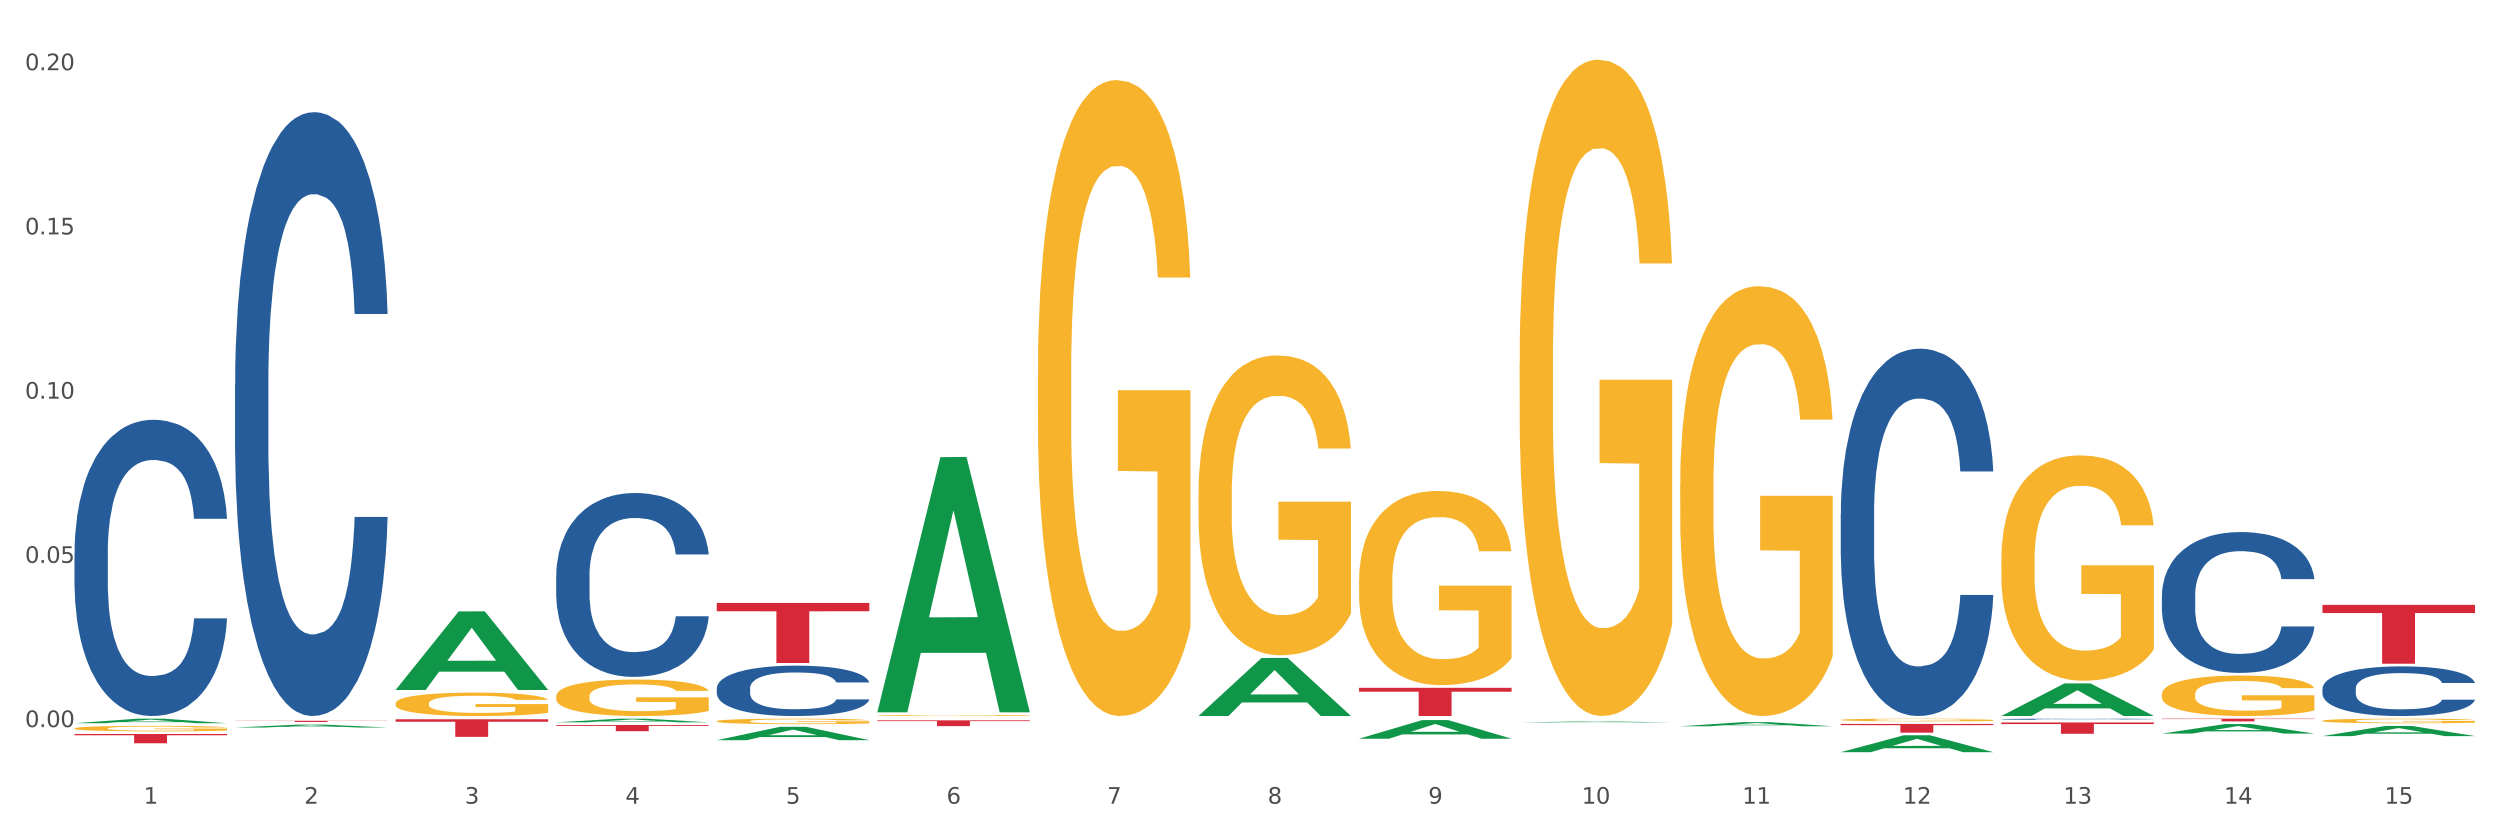 <?xml version="1.0" encoding="utf-8" standalone="no"?>
<!DOCTYPE svg PUBLIC "-//W3C//DTD SVG 1.1//EN"
  "http://www.w3.org/Graphics/SVG/1.1/DTD/svg11.dtd">
<svg xmlns:xlink="http://www.w3.org/1999/xlink" width="1080pt" height="360pt" viewBox="0 0 1080 360" xmlns="http://www.w3.org/2000/svg" version="1.1">
 <rect x="0" y="0" width="1080" height="360" fill="#333333" stroke="none"/>
 <defs>
  <style type="text/css">*{stroke-linejoin: round; stroke-linecap: butt}</style>
 </defs>
 <g id="figure_1">
  <g id="patch_1">
   <path d="M 0 360 
L 1080 360 
L 1080 0 
L 0 0 
z
" style="fill: #ffffff; stroke: #ffffff; stroke-linejoin: miter"/>
  </g>
  <g id="axes_1">
   <g id="matplotlib.axis_1">
    <g id="xtick_1">
     <g id="text_1">
      <!-- 1 -->
      <g style="fill: #4d4d4d" transform="translate(62.07 347.204) scale(0.096 -0.096)">
       <defs>
        <path id="DejaVuSans-31" d="M 794 531 
L 1825 531 
L 1825 4091 
L 703 3866 
L 703 4441 
L 1819 4666 
L 2450 4666 
L 2450 531 
L 3481 531 
L 3481 0 
L 794 0 
L 794 531 
z
" transform="scale(0.016)"/>
       </defs>
       <use xlink:href="#DejaVuSans-31"/>
      </g>
     </g>
    </g>
    <g id="xtick_2">
     <g id="text_2">
      <!-- 2 -->
      <g style="fill: #4d4d4d" transform="translate(131.436 347.204) scale(0.096 -0.096)">
       <defs>
        <path id="DejaVuSans-32" d="M 1228 531 
L 3431 531 
L 3431 0 
L 469 0 
L 469 531 
Q 828 903 1448 1529 
Q 2069 2156 2228 2338 
Q 2531 2678 2651 2914 
Q 2772 3150 2772 3378 
Q 2772 3750 2511 3984 
Q 2250 4219 1831 4219 
Q 1534 4219 1204 4116 
Q 875 4013 500 3803 
L 500 4441 
Q 881 4594 1212 4672 
Q 1544 4750 1819 4750 
Q 2544 4750 2975 4387 
Q 3406 4025 3406 3419 
Q 3406 3131 3298 2873 
Q 3191 2616 2906 2266 
Q 2828 2175 2409 1742 
Q 1991 1309 1228 531 
z
" transform="scale(0.016)"/>
       </defs>
       <use xlink:href="#DejaVuSans-32"/>
      </g>
     </g>
    </g>
    <g id="xtick_3">
     <g id="text_3">
      <!-- 3 -->
      <g style="fill: #4d4d4d" transform="translate(200.802 347.204) scale(0.096 -0.096)">
       <defs>
        <path id="DejaVuSans-33" d="M 2597 2516 
Q 3050 2419 3304 2112 
Q 3559 1806 3559 1356 
Q 3559 666 3084 287 
Q 2609 -91 1734 -91 
Q 1441 -91 1130 -33 
Q 819 25 488 141 
L 488 750 
Q 750 597 1062 519 
Q 1375 441 1716 441 
Q 2309 441 2620 675 
Q 2931 909 2931 1356 
Q 2931 1769 2642 2001 
Q 2353 2234 1838 2234 
L 1294 2234 
L 1294 2753 
L 1863 2753 
Q 2328 2753 2575 2939 
Q 2822 3125 2822 3475 
Q 2822 3834 2567 4026 
Q 2313 4219 1838 4219 
Q 1578 4219 1281 4162 
Q 984 4106 628 3988 
L 628 4550 
Q 988 4650 1302 4700 
Q 1616 4750 1894 4750 
Q 2613 4750 3031 4423 
Q 3450 4097 3450 3541 
Q 3450 3153 3228 2886 
Q 3006 2619 2597 2516 
z
" transform="scale(0.016)"/>
       </defs>
       <use xlink:href="#DejaVuSans-33"/>
      </g>
     </g>
    </g>
    <g id="xtick_4">
     <g id="text_4">
      <!-- 4 -->
      <g style="fill: #4d4d4d" transform="translate(270.169 347.204) scale(0.096 -0.096)">
       <defs>
        <path id="DejaVuSans-34" d="M 2419 4116 
L 825 1625 
L 2419 1625 
L 2419 4116 
z
M 2253 4666 
L 3047 4666 
L 3047 1625 
L 3713 1625 
L 3713 1100 
L 3047 1100 
L 3047 0 
L 2419 0 
L 2419 1100 
L 313 1100 
L 313 1709 
L 2253 4666 
z
" transform="scale(0.016)"/>
       </defs>
       <use xlink:href="#DejaVuSans-34"/>
      </g>
     </g>
    </g>
    <g id="xtick_5">
     <g id="text_5">
      <!-- 5 -->
      <g style="fill: #4d4d4d" transform="translate(339.535 347.204) scale(0.096 -0.096)">
       <defs>
        <path id="DejaVuSans-35" d="M 691 4666 
L 3169 4666 
L 3169 4134 
L 1269 4134 
L 1269 2991 
Q 1406 3038 1543 3061 
Q 1681 3084 1819 3084 
Q 2600 3084 3056 2656 
Q 3513 2228 3513 1497 
Q 3513 744 3044 326 
Q 2575 -91 1722 -91 
Q 1428 -91 1123 -41 
Q 819 9 494 109 
L 494 744 
Q 775 591 1075 516 
Q 1375 441 1709 441 
Q 2250 441 2565 725 
Q 2881 1009 2881 1497 
Q 2881 1984 2565 2268 
Q 2250 2553 1709 2553 
Q 1456 2553 1204 2497 
Q 953 2441 691 2322 
L 691 4666 
z
" transform="scale(0.016)"/>
       </defs>
       <use xlink:href="#DejaVuSans-35"/>
      </g>
     </g>
    </g>
    <g id="xtick_6">
     <g id="text_6">
      <!-- 6 -->
      <g style="fill: #4d4d4d" transform="translate(408.901 347.204) scale(0.096 -0.096)">
       <defs>
        <path id="DejaVuSans-36" d="M 2113 2584 
Q 1688 2584 1439 2293 
Q 1191 2003 1191 1497 
Q 1191 994 1439 701 
Q 1688 409 2113 409 
Q 2538 409 2786 701 
Q 3034 994 3034 1497 
Q 3034 2003 2786 2293 
Q 2538 2584 2113 2584 
z
M 3366 4563 
L 3366 3988 
Q 3128 4100 2886 4159 
Q 2644 4219 2406 4219 
Q 1781 4219 1451 3797 
Q 1122 3375 1075 2522 
Q 1259 2794 1537 2939 
Q 1816 3084 2150 3084 
Q 2853 3084 3261 2657 
Q 3669 2231 3669 1497 
Q 3669 778 3244 343 
Q 2819 -91 2113 -91 
Q 1303 -91 875 529 
Q 447 1150 447 2328 
Q 447 3434 972 4092 
Q 1497 4750 2381 4750 
Q 2619 4750 2861 4703 
Q 3103 4656 3366 4563 
z
" transform="scale(0.016)"/>
       </defs>
       <use xlink:href="#DejaVuSans-36"/>
      </g>
     </g>
    </g>
    <g id="xtick_7">
     <g id="text_7">
      <!-- 7 -->
      <g style="fill: #4d4d4d" transform="translate(478.267 347.204) scale(0.096 -0.096)">
       <defs>
        <path id="DejaVuSans-37" d="M 525 4666 
L 3525 4666 
L 3525 4397 
L 1831 0 
L 1172 0 
L 2766 4134 
L 525 4134 
L 525 4666 
z
" transform="scale(0.016)"/>
       </defs>
       <use xlink:href="#DejaVuSans-37"/>
      </g>
     </g>
    </g>
    <g id="xtick_8">
     <g id="text_8">
      <!-- 8 -->
      <g style="fill: #4d4d4d" transform="translate(547.634 347.204) scale(0.096 -0.096)">
       <defs>
        <path id="DejaVuSans-38" d="M 2034 2216 
Q 1584 2216 1326 1975 
Q 1069 1734 1069 1313 
Q 1069 891 1326 650 
Q 1584 409 2034 409 
Q 2484 409 2743 651 
Q 3003 894 3003 1313 
Q 3003 1734 2745 1975 
Q 2488 2216 2034 2216 
z
M 1403 2484 
Q 997 2584 770 2862 
Q 544 3141 544 3541 
Q 544 4100 942 4425 
Q 1341 4750 2034 4750 
Q 2731 4750 3128 4425 
Q 3525 4100 3525 3541 
Q 3525 3141 3298 2862 
Q 3072 2584 2669 2484 
Q 3125 2378 3379 2068 
Q 3634 1759 3634 1313 
Q 3634 634 3220 271 
Q 2806 -91 2034 -91 
Q 1263 -91 848 271 
Q 434 634 434 1313 
Q 434 1759 690 2068 
Q 947 2378 1403 2484 
z
M 1172 3481 
Q 1172 3119 1398 2916 
Q 1625 2713 2034 2713 
Q 2441 2713 2670 2916 
Q 2900 3119 2900 3481 
Q 2900 3844 2670 4047 
Q 2441 4250 2034 4250 
Q 1625 4250 1398 4047 
Q 1172 3844 1172 3481 
z
" transform="scale(0.016)"/>
       </defs>
       <use xlink:href="#DejaVuSans-38"/>
      </g>
     </g>
    </g>
    <g id="xtick_9">
     <g id="text_9">
      <!-- 9 -->
      <g style="fill: #4d4d4d" transform="translate(617 347.204) scale(0.096 -0.096)">
       <defs>
        <path id="DejaVuSans-39" d="M 703 97 
L 703 672 
Q 941 559 1184 500 
Q 1428 441 1663 441 
Q 2288 441 2617 861 
Q 2947 1281 2994 2138 
Q 2813 1869 2534 1725 
Q 2256 1581 1919 1581 
Q 1219 1581 811 2004 
Q 403 2428 403 3163 
Q 403 3881 828 4315 
Q 1253 4750 1959 4750 
Q 2769 4750 3195 4129 
Q 3622 3509 3622 2328 
Q 3622 1225 3098 567 
Q 2575 -91 1691 -91 
Q 1453 -91 1209 -44 
Q 966 3 703 97 
z
M 1959 2075 
Q 2384 2075 2632 2365 
Q 2881 2656 2881 3163 
Q 2881 3666 2632 3958 
Q 2384 4250 1959 4250 
Q 1534 4250 1286 3958 
Q 1038 3666 1038 3163 
Q 1038 2656 1286 2365 
Q 1534 2075 1959 2075 
z
" transform="scale(0.016)"/>
       </defs>
       <use xlink:href="#DejaVuSans-39"/>
      </g>
     </g>
    </g>
    <g id="xtick_10">
     <g id="text_10">
      <!-- 10 -->
      <g style="fill: #4d4d4d" transform="translate(683.312 347.204) scale(0.096 -0.096)">
       <defs>
        <path id="DejaVuSans-30" d="M 2034 4250 
Q 1547 4250 1301 3770 
Q 1056 3291 1056 2328 
Q 1056 1369 1301 889 
Q 1547 409 2034 409 
Q 2525 409 2770 889 
Q 3016 1369 3016 2328 
Q 3016 3291 2770 3770 
Q 2525 4250 2034 4250 
z
M 2034 4750 
Q 2819 4750 3233 4129 
Q 3647 3509 3647 2328 
Q 3647 1150 3233 529 
Q 2819 -91 2034 -91 
Q 1250 -91 836 529 
Q 422 1150 422 2328 
Q 422 3509 836 4129 
Q 1250 4750 2034 4750 
z
" transform="scale(0.016)"/>
       </defs>
       <use xlink:href="#DejaVuSans-31"/>
       <use xlink:href="#DejaVuSans-30" transform="translate(63.623 0)"/>
      </g>
     </g>
    </g>
    <g id="xtick_11">
     <g id="text_11">
      <!-- 11 -->
      <g style="fill: #4d4d4d" transform="translate(752.678 347.204) scale(0.096 -0.096)">
       <use xlink:href="#DejaVuSans-31"/>
       <use xlink:href="#DejaVuSans-31" transform="translate(63.623 0)"/>
      </g>
     </g>
    </g>
    <g id="xtick_12">
     <g id="text_12">
      <!-- 12 -->
      <g style="fill: #4d4d4d" transform="translate(822.044 347.204) scale(0.096 -0.096)">
       <use xlink:href="#DejaVuSans-31"/>
       <use xlink:href="#DejaVuSans-32" transform="translate(63.623 0)"/>
      </g>
     </g>
    </g>
    <g id="xtick_13">
     <g id="text_13">
      <!-- 13 -->
      <g style="fill: #4d4d4d" transform="translate(891.411 347.204) scale(0.096 -0.096)">
       <use xlink:href="#DejaVuSans-31"/>
       <use xlink:href="#DejaVuSans-33" transform="translate(63.623 0)"/>
      </g>
     </g>
    </g>
    <g id="xtick_14">
     <g id="text_14">
      <!-- 14 -->
      <g style="fill: #4d4d4d" transform="translate(960.777 347.204) scale(0.096 -0.096)">
       <use xlink:href="#DejaVuSans-31"/>
       <use xlink:href="#DejaVuSans-34" transform="translate(63.623 0)"/>
      </g>
     </g>
    </g>
    <g id="xtick_15">
     <g id="text_15">
      <!-- 15 -->
      <g style="fill: #4d4d4d" transform="translate(1030.143 347.204) scale(0.096 -0.096)">
       <use xlink:href="#DejaVuSans-31"/>
       <use xlink:href="#DejaVuSans-35" transform="translate(63.623 0)"/>
      </g>
     </g>
    </g>
    <g id="xtick_16"/>
    <g id="xtick_17"/>
    <g id="xtick_18"/>
    <g id="xtick_19"/>
    <g id="xtick_20"/>
    <g id="xtick_21"/>
    <g id="xtick_22"/>
    <g id="xtick_23"/>
    <g id="xtick_24"/>
    <g id="xtick_25"/>
    <g id="xtick_26"/>
    <g id="xtick_27"/>
    <g id="xtick_28"/>
    <g id="xtick_29"/>
   </g>
   <g id="matplotlib.axis_2">
    <g id="ytick_1">
     <g id="text_16">
      <!-- 0.00 -->
      <g style="fill: #4d4d4d" transform="translate(10.8 314.107) scale(0.096 -0.096)">
       <defs>
        <path id="DejaVuSans-2e" d="M 684 794 
L 1344 794 
L 1344 0 
L 684 0 
L 684 794 
z
" transform="scale(0.016)"/>
       </defs>
       <use xlink:href="#DejaVuSans-30"/>
       <use xlink:href="#DejaVuSans-2e" transform="translate(63.623 0)"/>
       <use xlink:href="#DejaVuSans-30" transform="translate(95.41 0)"/>
       <use xlink:href="#DejaVuSans-30" transform="translate(159.033 0)"/>
      </g>
     </g>
    </g>
    <g id="ytick_2">
     <g id="text_17">
      <!-- 0.05 -->
      <g style="fill: #4d4d4d" transform="translate(10.8 243.162) scale(0.096 -0.096)">
       <use xlink:href="#DejaVuSans-30"/>
       <use xlink:href="#DejaVuSans-2e" transform="translate(63.623 0)"/>
       <use xlink:href="#DejaVuSans-30" transform="translate(95.41 0)"/>
       <use xlink:href="#DejaVuSans-35" transform="translate(159.033 0)"/>
      </g>
     </g>
    </g>
    <g id="ytick_3">
     <g id="text_18">
      <!-- 0.10 -->
      <g style="fill: #4d4d4d" transform="translate(10.8 172.217) scale(0.096 -0.096)">
       <use xlink:href="#DejaVuSans-30"/>
       <use xlink:href="#DejaVuSans-2e" transform="translate(63.623 0)"/>
       <use xlink:href="#DejaVuSans-31" transform="translate(95.41 0)"/>
       <use xlink:href="#DejaVuSans-30" transform="translate(159.033 0)"/>
      </g>
     </g>
    </g>
    <g id="ytick_4">
     <g id="text_19">
      <!-- 0.15 -->
      <g style="fill: #4d4d4d" transform="translate(10.8 101.271) scale(0.096 -0.096)">
       <use xlink:href="#DejaVuSans-30"/>
       <use xlink:href="#DejaVuSans-2e" transform="translate(63.623 0)"/>
       <use xlink:href="#DejaVuSans-31" transform="translate(95.41 0)"/>
       <use xlink:href="#DejaVuSans-35" transform="translate(159.033 0)"/>
      </g>
     </g>
    </g>
    <g id="ytick_5">
     <g id="text_20">
      <!-- 0.20 -->
      <g style="fill: #4d4d4d" transform="translate(10.8 30.326) scale(0.096 -0.096)">
       <use xlink:href="#DejaVuSans-30"/>
       <use xlink:href="#DejaVuSans-2e" transform="translate(63.623 0)"/>
       <use xlink:href="#DejaVuSans-32" transform="translate(95.41 0)"/>
       <use xlink:href="#DejaVuSans-30" transform="translate(159.033 0)"/>
      </g>
     </g>
    </g>
    <g id="ytick_6"/>
    <g id="ytick_7"/>
    <g id="ytick_8"/>
    <g id="ytick_9"/>
   </g>
   <g id="PolyCollection_1">
    <path d="M 32.175 312.428 
L 32.243 312.427 
L 59.417 310.462 
L 70.695 310.46 
L 98.073 312.432 
L 85.029 312.432 
L 79.119 311.973 
L 51.061 311.973 
L 50.857 311.98 
L 45.151 312.432 
L 32.175 312.432 
L 32.175 312.428 
L 54.594 311.699 
L 75.586 311.697 
L 65.192 310.88 
L 65.056 310.876 
L 64.92 310.882 
L 54.526 311.697 
L 54.594 311.699 
L 32.175 312.428 
z
" clip-path="url(#p0d9b8749e3)" style="fill: #109648"/>
    <path d="M 864.57 312.117 
L 930.468 312.117 
L 930.468 312.795 
L 904.546 312.8 
L 904.546 317 
L 890.335 317 
L 890.335 312.8 
L 864.57 312.795 
L 864.57 312.121 
L 864.57 312.117 
z
" clip-path="url(#p0d9b8749e3)" style="fill: #d62839"/>
    <path d="M 795.203 312.75 
L 861.101 312.75 
L 861.101 313.271 
L 835.179 313.274 
L 835.179 316.499 
L 820.969 316.499 
L 820.969 313.274 
L 795.203 313.271 
L 795.203 312.753 
L 795.203 312.75 
z
" clip-path="url(#p0d9b8749e3)" style="fill: #d62839"/>
    <path d="M 587.105 297.131 
L 653.003 297.131 
L 653.003 298.825 
L 627.081 298.836 
L 627.081 309.321 
L 612.871 309.321 
L 612.871 298.836 
L 587.105 298.825 
L 587.105 297.142 
L 587.105 297.131 
z
" clip-path="url(#p0d9b8749e3)" style="fill: #d62839"/>
    <path d="M 379.006 311.172 
L 444.904 311.172 
L 444.904 311.521 
L 418.982 311.523 
L 418.982 313.686 
L 404.772 313.686 
L 404.772 311.523 
L 379.006 311.521 
L 379.006 311.174 
L 379.006 311.172 
z
" clip-path="url(#p0d9b8749e3)" style="fill: #d62839"/>
    <path d="M 309.64 260.455 
L 375.538 260.455 
L 375.538 264.064 
L 349.616 264.088 
L 349.616 286.426 
L 335.406 286.426 
L 335.406 264.088 
L 309.64 264.064 
L 309.64 260.479 
L 309.64 260.455 
z
" clip-path="url(#p0d9b8749e3)" style="fill: #d62839"/>
    <path d="M 240.274 313.19 
L 306.172 313.19 
L 306.172 313.564 
L 280.25 313.566 
L 280.25 315.878 
L 266.039 315.878 
L 266.039 313.566 
L 240.274 313.564 
L 240.274 313.193 
L 240.274 313.19 
z
" clip-path="url(#p0d9b8749e3)" style="fill: #d62839"/>
    <path d="M 170.907 310.731 
L 236.805 310.731 
L 236.805 311.787 
L 210.883 311.794 
L 210.883 318.331 
L 196.673 318.331 
L 196.673 311.794 
L 170.907 311.787 
L 170.907 310.738 
L 170.907 310.731 
z
" clip-path="url(#p0d9b8749e3)" style="fill: #d62839"/>
    <path d="M 101.541 311.374 
L 167.439 311.374 
L 167.439 311.446 
L 141.517 311.447 
L 141.517 311.895 
L 127.307 311.895 
L 127.307 311.447 
L 101.541 311.446 
L 101.541 311.374 
L 101.541 311.374 
z
" clip-path="url(#p0d9b8749e3)" style="fill: #d62839"/>
    <path d="M 32.175 317.079 
L 98.073 317.079 
L 98.073 317.637 
L 72.151 317.641 
L 72.151 321.093 
L 57.941 321.093 
L 57.941 317.641 
L 32.175 317.637 
L 32.175 317.083 
L 32.175 317.079 
z
" clip-path="url(#p0d9b8749e3)" style="fill: #d62839"/>
    <path d="M 32.175 238.849 
L 32.253 238.732 
L 32.253 235.459 
L 32.487 231.018 
L 33.343 222.838 
L 34.434 216.644 
L 36.303 209.398 
L 37.316 206.359 
L 38.64 202.97 
L 41.366 197.477 
L 44.482 192.802 
L 46.663 190.231 
L 48.299 188.595 
L 51.96 185.673 
L 54.063 184.388 
L 56.244 183.336 
L 58.114 182.635 
L 61.229 181.816 
L 63.722 181.466 
L 66.604 181.349 
L 69.019 181.466 
L 72.212 181.933 
L 76.886 183.336 
L 78.677 184.154 
L 81.092 185.556 
L 83.585 187.426 
L 85.61 189.296 
L 87.947 191.984 
L 90.361 195.49 
L 92.698 199.931 
L 94.334 204.022 
L 95.658 208.346 
L 96.827 213.605 
L 97.683 219.331 
L 98.073 224.123 
L 83.818 224.123 
L 83.429 219.799 
L 82.65 215.124 
L 81.871 211.969 
L 81.014 209.398 
L 79.69 206.476 
L 78.522 204.606 
L 76.574 202.385 
L 74.783 200.983 
L 73.303 200.165 
L 71.511 199.464 
L 67.694 198.762 
L 64.968 198.762 
L 63.255 198.996 
L 61.151 199.581 
L 59.36 200.399 
L 57.257 201.801 
L 55.621 203.32 
L 53.985 205.307 
L 53.05 206.71 
L 51.648 209.281 
L 50.714 211.384 
L 49.467 215.007 
L 48.766 217.578 
L 47.52 224.24 
L 46.975 229.149 
L 46.741 232.538 
L 46.585 236.278 
L 46.585 254.509 
L 47.053 262.69 
L 47.442 266.196 
L 48.065 270.17 
L 49.234 275.312 
L 50.947 280.337 
L 52.739 283.96 
L 54.219 286.181 
L 55.621 287.817 
L 57.023 289.102 
L 58.737 290.271 
L 60.139 290.972 
L 62.242 291.674 
L 64.734 292.024 
L 66.682 292.024 
L 70.654 291.44 
L 72.446 290.856 
L 74.16 290.037 
L 76.029 288.752 
L 77.509 287.349 
L 78.366 286.298 
L 79.768 284.077 
L 80.858 281.74 
L 81.793 279.052 
L 82.416 276.714 
L 83.117 273.208 
L 83.663 269.235 
L 83.818 267.131 
L 98.073 267.131 
L 97.761 271.338 
L 97.216 275.429 
L 96.126 280.922 
L 95.269 284.077 
L 93.945 287.934 
L 92.542 291.206 
L 90.595 294.829 
L 88.804 297.517 
L 86.934 299.854 
L 84.909 301.958 
L 81.248 304.88 
L 79.924 305.698 
L 77.12 307.1 
L 74.939 307.918 
L 71.745 308.737 
L 68.473 309.204 
L 65.046 309.321 
L 62.008 309.087 
L 58.659 308.386 
L 56.556 307.685 
L 54.219 306.633 
L 51.493 304.997 
L 48.922 303.01 
L 46.507 300.673 
L 44.248 297.985 
L 42.145 294.946 
L 39.419 289.921 
L 37.394 285.012 
L 35.914 280.454 
L 34.901 276.597 
L 33.889 271.689 
L 33.343 268.3 
L 32.487 260.119 
L 32.175 252.522 
L 32.175 238.849 
z
" clip-path="url(#p0d9b8749e3)" style="fill: #255c99"/>
    <path d="M 101.541 165.666 
L 101.619 165.428 
L 101.619 158.757 
L 101.853 149.704 
L 102.71 133.028 
L 103.8 120.401 
L 105.67 105.631 
L 106.682 99.437 
L 108.006 92.528 
L 110.733 81.331 
L 113.848 71.802 
L 116.029 66.561 
L 117.665 63.225 
L 121.326 57.269 
L 123.429 54.649 
L 125.61 52.505 
L 127.48 51.075 
L 130.595 49.408 
L 133.088 48.693 
L 135.97 48.455 
L 138.385 48.693 
L 141.578 49.646 
L 146.252 52.505 
L 148.044 54.172 
L 150.458 57.031 
L 152.951 60.843 
L 154.976 64.655 
L 157.313 70.134 
L 159.728 77.281 
L 162.064 86.334 
L 163.7 94.672 
L 165.024 103.487 
L 166.193 114.207 
L 167.05 125.881 
L 167.439 135.648 
L 153.185 135.648 
L 152.795 126.834 
L 152.016 117.304 
L 151.237 110.872 
L 150.38 105.631 
L 149.056 99.675 
L 147.888 95.863 
L 145.941 91.337 
L 144.149 88.478 
L 142.669 86.81 
L 140.877 85.381 
L 137.061 83.952 
L 134.334 83.952 
L 132.621 84.428 
L 130.518 85.619 
L 128.726 87.287 
L 126.623 90.146 
L 124.987 93.243 
L 123.351 97.293 
L 122.417 100.152 
L 121.015 105.393 
L 120.08 109.681 
L 118.834 117.066 
L 118.133 122.307 
L 116.886 135.887 
L 116.341 145.892 
L 116.107 152.801 
L 115.952 160.425 
L 115.952 197.589 
L 116.419 214.266 
L 116.808 221.413 
L 117.431 229.513 
L 118.6 239.995 
L 120.314 250.239 
L 122.105 257.624 
L 123.585 262.151 
L 124.987 265.486 
L 126.389 268.106 
L 128.103 270.489 
L 129.505 271.918 
L 131.608 273.348 
L 134.101 274.062 
L 136.048 274.062 
L 140.021 272.871 
L 141.812 271.68 
L 143.526 270.012 
L 145.395 267.392 
L 146.875 264.533 
L 147.732 262.389 
L 149.134 257.862 
L 150.225 253.098 
L 151.159 247.618 
L 151.783 242.854 
L 152.484 235.707 
L 153.029 227.607 
L 153.185 223.318 
L 167.439 223.318 
L 167.128 231.895 
L 166.582 240.233 
L 165.492 251.43 
L 164.635 257.862 
L 163.311 265.724 
L 161.909 272.395 
L 159.961 279.78 
L 158.17 285.259 
L 156.3 290.024 
L 154.275 294.312 
L 150.614 300.268 
L 149.29 301.936 
L 146.486 304.794 
L 144.305 306.462 
L 141.111 308.13 
L 137.84 309.083 
L 134.412 309.321 
L 131.374 308.844 
L 128.025 307.415 
L 125.922 305.986 
L 123.585 303.841 
L 120.859 300.506 
L 118.288 296.456 
L 115.874 291.692 
L 113.615 286.212 
L 111.512 280.018 
L 108.785 269.774 
L 106.76 259.768 
L 105.28 250.477 
L 104.267 242.615 
L 103.255 232.61 
L 102.71 225.701 
L 101.853 209.024 
L 101.541 193.539 
L 101.541 165.666 
z
" clip-path="url(#p0d9b8749e3)" style="fill: #255c99"/>
    <path d="M 240.274 248.676 
L 240.352 248.603 
L 240.352 246.572 
L 240.585 243.815 
L 241.442 238.738 
L 242.533 234.893 
L 244.402 230.395 
L 245.415 228.509 
L 246.739 226.405 
L 249.465 222.996 
L 252.581 220.094 
L 254.762 218.498 
L 256.398 217.483 
L 260.059 215.669 
L 262.162 214.871 
L 264.343 214.218 
L 266.212 213.783 
L 269.328 213.275 
L 271.821 213.058 
L 274.703 212.985 
L 277.117 213.058 
L 280.311 213.348 
L 284.985 214.218 
L 286.776 214.726 
L 289.191 215.597 
L 291.683 216.757 
L 293.709 217.918 
L 296.045 219.586 
L 298.46 221.763 
L 300.797 224.519 
L 302.433 227.058 
L 303.757 229.742 
L 304.925 233.007 
L 305.782 236.561 
L 306.172 239.535 
L 291.917 239.535 
L 291.528 236.851 
L 290.749 233.95 
L 289.97 231.991 
L 289.113 230.395 
L 287.789 228.582 
L 286.62 227.421 
L 284.673 226.043 
L 282.881 225.172 
L 281.401 224.664 
L 279.61 224.229 
L 275.793 223.794 
L 273.067 223.794 
L 271.353 223.939 
L 269.25 224.302 
L 267.458 224.809 
L 265.355 225.68 
L 263.72 226.623 
L 262.084 227.856 
L 261.149 228.727 
L 259.747 230.323 
L 258.812 231.628 
L 257.566 233.877 
L 256.865 235.473 
L 255.619 239.608 
L 255.073 242.655 
L 254.84 244.759 
L 254.684 247.08 
L 254.684 258.396 
L 255.151 263.474 
L 255.541 265.651 
L 256.164 268.117 
L 257.332 271.309 
L 259.046 274.428 
L 260.838 276.677 
L 262.318 278.055 
L 263.72 279.071 
L 265.122 279.869 
L 266.835 280.594 
L 268.237 281.03 
L 270.341 281.465 
L 272.833 281.682 
L 274.78 281.682 
L 278.753 281.32 
L 280.545 280.957 
L 282.258 280.449 
L 284.128 279.651 
L 285.608 278.781 
L 286.465 278.128 
L 287.867 276.75 
L 288.957 275.299 
L 289.892 273.63 
L 290.515 272.179 
L 291.216 270.003 
L 291.761 267.537 
L 291.917 266.231 
L 306.172 266.231 
L 305.86 268.842 
L 305.315 271.381 
L 304.224 274.791 
L 303.367 276.75 
L 302.043 279.143 
L 300.641 281.175 
L 298.694 283.423 
L 296.902 285.092 
L 295.033 286.543 
L 293.008 287.848 
L 289.347 289.662 
L 288.022 290.17 
L 285.218 291.04 
L 283.037 291.548 
L 279.844 292.056 
L 276.572 292.346 
L 273.145 292.419 
L 270.107 292.274 
L 266.757 291.838 
L 264.654 291.403 
L 262.318 290.75 
L 259.591 289.735 
L 257.021 288.501 
L 254.606 287.051 
L 252.347 285.382 
L 250.244 283.496 
L 247.518 280.377 
L 245.493 277.33 
L 244.013 274.501 
L 243 272.107 
L 241.987 269.06 
L 241.442 266.956 
L 240.585 261.878 
L 240.274 257.163 
L 240.274 248.676 
z
" clip-path="url(#p0d9b8749e3)" style="fill: #255c99"/>
    <path d="M 309.64 297.34 
L 309.718 297.32 
L 309.718 296.764 
L 309.951 296.009 
L 310.808 294.618 
L 311.899 293.565 
L 313.768 292.333 
L 314.781 291.817 
L 316.105 291.241 
L 318.831 290.307 
L 321.947 289.512 
L 324.128 289.075 
L 325.764 288.797 
L 329.425 288.3 
L 331.528 288.082 
L 333.709 287.903 
L 335.578 287.784 
L 338.694 287.644 
L 341.187 287.585 
L 344.069 287.565 
L 346.484 287.585 
L 349.677 287.664 
L 354.351 287.903 
L 356.142 288.042 
L 358.557 288.28 
L 361.05 288.598 
L 363.075 288.916 
L 365.412 289.373 
L 367.826 289.969 
L 370.163 290.724 
L 371.799 291.419 
L 373.123 292.155 
L 374.291 293.049 
L 375.148 294.022 
L 375.538 294.837 
L 361.283 294.837 
L 360.894 294.102 
L 360.115 293.307 
L 359.336 292.771 
L 358.479 292.333 
L 357.155 291.837 
L 355.987 291.519 
L 354.039 291.141 
L 352.248 290.903 
L 350.768 290.764 
L 348.976 290.645 
L 345.159 290.525 
L 342.433 290.525 
L 340.719 290.565 
L 338.616 290.664 
L 336.825 290.804 
L 334.722 291.042 
L 333.086 291.3 
L 331.45 291.638 
L 330.515 291.876 
L 329.113 292.314 
L 328.179 292.671 
L 326.932 293.287 
L 326.231 293.724 
L 324.985 294.857 
L 324.44 295.691 
L 324.206 296.267 
L 324.05 296.903 
L 324.05 300.003 
L 324.518 301.393 
L 324.907 301.989 
L 325.53 302.665 
L 326.699 303.539 
L 328.412 304.394 
L 330.204 305.009 
L 331.684 305.387 
L 333.086 305.665 
L 334.488 305.884 
L 336.202 306.082 
L 337.604 306.202 
L 339.707 306.321 
L 342.199 306.38 
L 344.147 306.38 
L 348.119 306.281 
L 349.911 306.182 
L 351.624 306.043 
L 353.494 305.824 
L 354.974 305.586 
L 355.831 305.407 
L 357.233 305.029 
L 358.323 304.632 
L 359.258 304.175 
L 359.881 303.778 
L 360.582 303.182 
L 361.127 302.506 
L 361.283 302.148 
L 375.538 302.148 
L 375.226 302.864 
L 374.681 303.559 
L 373.59 304.493 
L 372.734 305.029 
L 371.409 305.685 
L 370.007 306.241 
L 368.06 306.857 
L 366.268 307.314 
L 364.399 307.712 
L 362.374 308.069 
L 358.713 308.566 
L 357.389 308.705 
L 354.584 308.943 
L 352.403 309.082 
L 349.21 309.222 
L 345.938 309.301 
L 342.511 309.321 
L 339.473 309.281 
L 336.124 309.162 
L 334.021 309.043 
L 331.684 308.864 
L 328.957 308.586 
L 326.387 308.248 
L 323.972 307.851 
L 321.713 307.394 
L 319.61 306.877 
L 316.884 306.023 
L 314.859 305.188 
L 313.379 304.413 
L 312.366 303.758 
L 311.354 302.923 
L 310.808 302.347 
L 309.951 300.956 
L 309.64 299.665 
L 309.64 297.34 
z
" clip-path="url(#p0d9b8749e3)" style="fill: #255c99"/>
    <path d="M 795.203 221.93 
L 795.281 221.785 
L 795.281 217.727 
L 795.515 212.22 
L 796.372 202.075 
L 797.462 194.394 
L 799.332 185.409 
L 800.344 181.641 
L 801.669 177.438 
L 804.395 170.626 
L 807.511 164.829 
L 809.692 161.641 
L 811.327 159.612 
L 814.988 155.989 
L 817.092 154.394 
L 819.273 153.09 
L 821.142 152.221 
L 824.258 151.206 
L 826.75 150.771 
L 829.632 150.626 
L 832.047 150.771 
L 835.241 151.351 
L 839.914 153.09 
L 841.706 154.105 
L 844.121 155.844 
L 846.613 158.163 
L 848.638 160.481 
L 850.975 163.815 
L 853.39 168.162 
L 855.727 173.67 
L 857.362 178.742 
L 858.687 184.104 
L 859.855 190.626 
L 860.712 197.727 
L 861.101 203.669 
L 846.847 203.669 
L 846.457 198.307 
L 845.678 192.51 
L 844.899 188.597 
L 844.043 185.409 
L 842.718 181.786 
L 841.55 179.467 
L 839.603 176.713 
L 837.811 174.974 
L 836.331 173.96 
L 834.54 173.09 
L 830.723 172.22 
L 827.997 172.22 
L 826.283 172.51 
L 824.18 173.235 
L 822.388 174.249 
L 820.285 175.988 
L 818.649 177.873 
L 817.014 180.336 
L 816.079 182.075 
L 814.677 185.264 
L 813.742 187.872 
L 812.496 192.365 
L 811.795 195.554 
L 810.548 203.814 
L 810.003 209.901 
L 809.77 214.104 
L 809.614 218.742 
L 809.614 241.35 
L 810.081 251.495 
L 810.471 255.843 
L 811.094 260.77 
L 812.262 267.147 
L 813.976 273.379 
L 815.767 277.872 
L 817.247 280.625 
L 818.649 282.654 
L 820.051 284.249 
L 821.765 285.698 
L 823.167 286.567 
L 825.27 287.437 
L 827.763 287.872 
L 829.71 287.872 
L 833.683 287.147 
L 835.474 286.422 
L 837.188 285.408 
L 839.057 283.814 
L 840.537 282.075 
L 841.394 280.77 
L 842.796 278.017 
L 843.887 275.118 
L 844.822 271.785 
L 845.445 268.886 
L 846.146 264.539 
L 846.691 259.611 
L 846.847 257.002 
L 861.101 257.002 
L 860.79 262.22 
L 860.245 267.292 
L 859.154 274.104 
L 858.297 278.017 
L 856.973 282.799 
L 855.571 286.857 
L 853.624 291.35 
L 851.832 294.683 
L 849.963 297.582 
L 847.937 300.19 
L 844.276 303.814 
L 842.952 304.828 
L 840.148 306.567 
L 837.967 307.582 
L 834.773 308.596 
L 831.502 309.176 
L 828.074 309.321 
L 825.037 309.031 
L 821.687 308.161 
L 819.584 307.292 
L 817.247 305.988 
L 814.521 303.959 
L 811.951 301.495 
L 809.536 298.596 
L 807.277 295.263 
L 805.174 291.495 
L 802.448 285.263 
L 800.422 279.176 
L 798.942 273.524 
L 797.93 268.741 
L 796.917 262.655 
L 796.372 258.452 
L 795.515 248.307 
L 795.203 238.887 
L 795.203 221.93 
z
" clip-path="url(#p0d9b8749e3)" style="fill: #255c99"/>
    <path d="M 864.57 310.693 
L 864.648 310.692 
L 864.648 310.679 
L 864.881 310.661 
L 865.738 310.628 
L 866.829 310.603 
L 868.698 310.573 
L 869.711 310.561 
L 871.035 310.547 
L 873.761 310.525 
L 876.877 310.506 
L 879.058 310.496 
L 880.694 310.489 
L 884.355 310.477 
L 886.458 310.472 
L 888.639 310.468 
L 890.508 310.465 
L 893.624 310.462 
L 896.117 310.46 
L 898.999 310.46 
L 901.413 310.46 
L 904.607 310.462 
L 909.281 310.468 
L 911.072 310.471 
L 913.487 310.477 
L 915.979 310.484 
L 918.005 310.492 
L 920.341 310.503 
L 922.756 310.517 
L 925.093 310.535 
L 926.729 310.552 
L 928.053 310.569 
L 929.221 310.59 
L 930.078 310.614 
L 930.468 310.633 
L 916.213 310.633 
L 915.824 310.615 
L 915.045 310.596 
L 914.266 310.584 
L 913.409 310.573 
L 912.085 310.561 
L 910.916 310.554 
L 908.969 310.545 
L 907.177 310.539 
L 905.697 310.536 
L 903.906 310.533 
L 900.089 310.53 
L 897.363 310.53 
L 895.649 310.531 
L 893.546 310.534 
L 891.754 310.537 
L 889.651 310.543 
L 888.016 310.549 
L 886.38 310.557 
L 885.445 310.562 
L 884.043 310.573 
L 883.108 310.581 
L 881.862 310.596 
L 881.161 310.606 
L 879.915 310.633 
L 879.369 310.653 
L 879.136 310.667 
L 878.98 310.682 
L 878.98 310.756 
L 879.447 310.789 
L 879.837 310.803 
L 880.46 310.82 
L 881.628 310.84 
L 883.342 310.861 
L 885.134 310.875 
L 886.614 310.884 
L 888.016 310.891 
L 889.418 310.896 
L 891.131 310.901 
L 892.533 310.904 
L 894.637 310.907 
L 897.129 310.908 
L 899.076 310.908 
L 903.049 310.906 
L 904.841 310.903 
L 906.554 310.9 
L 908.424 310.895 
L 909.904 310.889 
L 910.76 310.885 
L 912.163 310.876 
L 913.253 310.866 
L 914.188 310.855 
L 914.811 310.846 
L 915.512 310.832 
L 916.057 310.816 
L 916.213 310.807 
L 930.468 310.807 
L 930.156 310.824 
L 929.611 310.841 
L 928.52 310.863 
L 927.663 310.876 
L 926.339 310.891 
L 924.937 310.905 
L 922.99 310.919 
L 921.198 310.93 
L 919.329 310.94 
L 917.304 310.948 
L 913.643 310.96 
L 912.318 310.963 
L 909.514 310.969 
L 907.333 310.972 
L 904.14 310.976 
L 900.868 310.978 
L 897.441 310.978 
L 894.403 310.977 
L 891.053 310.974 
L 888.95 310.971 
L 886.614 310.967 
L 883.887 310.961 
L 881.317 310.953 
L 878.902 310.943 
L 876.643 310.932 
L 874.54 310.92 
L 871.814 310.9 
L 869.789 310.88 
L 868.309 310.861 
L 867.296 310.846 
L 866.283 310.826 
L 865.738 310.812 
L 864.881 310.779 
L 864.57 310.748 
L 864.57 310.693 
z
" clip-path="url(#p0d9b8749e3)" style="fill: #255c99"/>
    <path d="M 933.936 257.193 
L 934.014 257.137 
L 934.014 255.581 
L 934.247 253.469 
L 935.104 249.58 
L 936.195 246.634 
L 938.064 243.189 
L 939.077 241.744 
L 940.401 240.133 
L 943.127 237.521 
L 946.243 235.298 
L 948.424 234.076 
L 950.06 233.298 
L 953.721 231.909 
L 955.824 231.297 
L 958.005 230.797 
L 959.874 230.464 
L 962.99 230.075 
L 965.483 229.908 
L 968.365 229.853 
L 970.779 229.908 
L 973.973 230.13 
L 978.647 230.797 
L 980.438 231.186 
L 982.853 231.853 
L 985.346 232.742 
L 987.371 233.631 
L 989.708 234.909 
L 992.122 236.576 
L 994.459 238.688 
L 996.095 240.633 
L 997.419 242.689 
L 998.587 245.19 
L 999.444 247.913 
L 999.834 250.191 
L 985.579 250.191 
L 985.19 248.135 
L 984.411 245.912 
L 983.632 244.412 
L 982.775 243.189 
L 981.451 241.8 
L 980.283 240.911 
L 978.335 239.855 
L 976.544 239.188 
L 975.064 238.799 
L 973.272 238.466 
L 969.455 238.132 
L 966.729 238.132 
L 965.015 238.244 
L 962.912 238.521 
L 961.121 238.91 
L 959.018 239.577 
L 957.382 240.3 
L 955.746 241.244 
L 954.811 241.911 
L 953.409 243.134 
L 952.475 244.134 
L 951.228 245.856 
L 950.527 247.079 
L 949.281 250.246 
L 948.736 252.58 
L 948.502 254.192 
L 948.346 255.97 
L 948.346 264.639 
L 948.814 268.529 
L 949.203 270.196 
L 949.826 272.085 
L 950.995 274.53 
L 952.708 276.919 
L 954.5 278.642 
L 955.98 279.698 
L 957.382 280.476 
L 958.784 281.087 
L 960.498 281.643 
L 961.9 281.976 
L 964.003 282.31 
L 966.495 282.476 
L 968.443 282.476 
L 972.415 282.198 
L 974.207 281.921 
L 975.92 281.532 
L 977.79 280.92 
L 979.27 280.254 
L 980.127 279.753 
L 981.529 278.698 
L 982.619 277.586 
L 983.554 276.308 
L 984.177 275.197 
L 984.878 273.53 
L 985.423 271.64 
L 985.579 270.64 
L 999.834 270.64 
L 999.522 272.641 
L 998.977 274.586 
L 997.886 277.197 
L 997.03 278.698 
L 995.705 280.531 
L 994.303 282.087 
L 992.356 283.81 
L 990.564 285.088 
L 988.695 286.199 
L 986.67 287.2 
L 983.009 288.589 
L 981.685 288.978 
L 978.88 289.645 
L 976.699 290.034 
L 973.506 290.423 
L 970.234 290.645 
L 966.807 290.701 
L 963.769 290.589 
L 960.42 290.256 
L 958.317 289.923 
L 955.98 289.422 
L 953.253 288.644 
L 950.683 287.7 
L 948.268 286.588 
L 946.009 285.31 
L 943.906 283.866 
L 941.18 281.476 
L 939.155 279.142 
L 937.675 276.975 
L 936.662 275.141 
L 935.65 272.807 
L 935.104 271.196 
L 934.247 267.306 
L 933.936 263.694 
L 933.936 257.193 
z
" clip-path="url(#p0d9b8749e3)" style="fill: #255c99"/>
    <path d="M 1003.302 297.514 
L 1003.38 297.494 
L 1003.38 296.946 
L 1003.614 296.202 
L 1004.47 294.831 
L 1005.561 293.794 
L 1007.43 292.58 
L 1008.443 292.071 
L 1009.767 291.503 
L 1012.494 290.582 
L 1015.609 289.799 
L 1017.79 289.368 
L 1019.426 289.094 
L 1023.087 288.605 
L 1025.19 288.389 
L 1027.371 288.213 
L 1029.241 288.096 
L 1032.356 287.959 
L 1034.849 287.9 
L 1037.731 287.88 
L 1040.146 287.9 
L 1043.339 287.978 
L 1048.013 288.213 
L 1049.805 288.35 
L 1052.219 288.585 
L 1054.712 288.899 
L 1056.737 289.212 
L 1059.074 289.662 
L 1061.489 290.25 
L 1063.825 290.994 
L 1065.461 291.679 
L 1066.785 292.403 
L 1067.954 293.285 
L 1068.811 294.244 
L 1069.2 295.047 
L 1054.945 295.047 
L 1054.556 294.322 
L 1053.777 293.539 
L 1052.998 293.01 
L 1052.141 292.58 
L 1050.817 292.09 
L 1049.649 291.777 
L 1047.701 291.405 
L 1045.91 291.17 
L 1044.43 291.033 
L 1042.638 290.915 
L 1038.822 290.798 
L 1036.095 290.798 
L 1034.382 290.837 
L 1032.278 290.935 
L 1030.487 291.072 
L 1028.384 291.307 
L 1026.748 291.561 
L 1025.112 291.894 
L 1024.178 292.129 
L 1022.775 292.56 
L 1021.841 292.913 
L 1020.594 293.519 
L 1019.893 293.95 
L 1018.647 295.066 
L 1018.102 295.889 
L 1017.868 296.457 
L 1017.712 297.083 
L 1017.712 300.138 
L 1018.18 301.508 
L 1018.569 302.096 
L 1019.192 302.761 
L 1020.361 303.623 
L 1022.074 304.465 
L 1023.866 305.072 
L 1025.346 305.444 
L 1026.748 305.718 
L 1028.15 305.933 
L 1029.864 306.129 
L 1031.266 306.247 
L 1033.369 306.364 
L 1035.862 306.423 
L 1037.809 306.423 
L 1041.781 306.325 
L 1043.573 306.227 
L 1045.287 306.09 
L 1047.156 305.875 
L 1048.636 305.64 
L 1049.493 305.464 
L 1050.895 305.092 
L 1051.986 304.7 
L 1052.92 304.25 
L 1053.543 303.858 
L 1054.244 303.271 
L 1054.79 302.605 
L 1054.945 302.252 
L 1069.2 302.252 
L 1068.888 302.957 
L 1068.343 303.643 
L 1067.253 304.563 
L 1066.396 305.092 
L 1065.072 305.738 
L 1063.67 306.286 
L 1061.722 306.893 
L 1059.931 307.343 
L 1058.061 307.735 
L 1056.036 308.087 
L 1052.375 308.577 
L 1051.051 308.714 
L 1048.247 308.949 
L 1046.066 309.086 
L 1042.872 309.223 
L 1039.6 309.301 
L 1036.173 309.321 
L 1033.135 309.282 
L 1029.786 309.164 
L 1027.683 309.047 
L 1025.346 308.871 
L 1022.62 308.596 
L 1020.049 308.264 
L 1017.634 307.872 
L 1015.376 307.422 
L 1013.272 306.912 
L 1010.546 306.071 
L 1008.521 305.248 
L 1007.041 304.485 
L 1006.028 303.838 
L 1005.016 303.016 
L 1004.47 302.448 
L 1003.614 301.078 
L 1003.302 299.805 
L 1003.302 297.514 
z
" clip-path="url(#p0d9b8749e3)" style="fill: #255c99"/>
    <path d="M 1003.302 311.382 
L 1003.38 311.38 
L 1003.38 311.314 
L 1003.535 311.258 
L 1004.314 311.121 
L 1005.481 311.008 
L 1006.336 310.948 
L 1007.192 310.899 
L 1008.204 310.85 
L 1009.448 310.799 
L 1011.705 310.724 
L 1013.105 310.686 
L 1014.817 310.646 
L 1017.929 310.587 
L 1020.185 310.554 
L 1022.519 310.527 
L 1026.331 310.494 
L 1028.821 310.48 
L 1031.466 310.469 
L 1034.656 310.461 
L 1037.068 310.46 
L 1042.358 310.465 
L 1046.871 310.482 
L 1049.049 310.494 
L 1051.85 310.516 
L 1053.328 310.531 
L 1055.74 310.56 
L 1058.23 310.598 
L 1059.942 310.631 
L 1062.509 310.693 
L 1064.454 310.755 
L 1066.244 310.831 
L 1067.177 310.884 
L 1067.877 310.933 
L 1068.5 310.99 
L 1069.122 311.079 
L 1055.118 311.079 
L 1054.573 311.016 
L 1053.717 310.955 
L 1052.473 310.897 
L 1051.383 310.861 
L 1049.516 310.815 
L 1047.805 310.786 
L 1046.015 310.764 
L 1043.837 310.746 
L 1042.125 310.737 
L 1039.713 310.729 
L 1034.967 310.731 
L 1031.777 310.746 
L 1029.599 310.764 
L 1028.199 310.78 
L 1026.954 310.799 
L 1025.553 310.824 
L 1023.919 310.862 
L 1022.752 310.897 
L 1021.585 310.941 
L 1020.652 310.985 
L 1019.796 311.036 
L 1019.096 311.09 
L 1018.551 311.147 
L 1018.084 311.216 
L 1017.695 311.331 
L 1017.695 311.58 
L 1017.851 311.637 
L 1018.24 311.712 
L 1018.707 311.768 
L 1019.485 311.836 
L 1020.185 311.881 
L 1021.508 311.947 
L 1022.986 312.001 
L 1024.153 312.036 
L 1025.32 312.065 
L 1027.343 312.105 
L 1029.599 312.138 
L 1031.544 312.158 
L 1034.189 312.176 
L 1035.979 312.184 
L 1037.535 312.187 
L 1041.347 312.187 
L 1044.07 312.182 
L 1047.104 312.169 
L 1049.438 312.153 
L 1051.383 312.133 
L 1053.562 312.1 
L 1054.962 312.069 
L 1054.962 311.688 
L 1037.846 311.686 
L 1037.846 311.433 
L 1069.2 311.433 
L 1069.2 312.176 
L 1067.877 312.215 
L 1066.399 312.249 
L 1064.843 312.28 
L 1062.509 312.319 
L 1059.708 312.355 
L 1057.219 312.38 
L 1054.573 312.402 
L 1051.461 312.422 
L 1047.416 312.441 
L 1044.926 312.448 
L 1041.814 312.453 
L 1038.157 312.455 
L 1034.967 312.452 
L 1031.855 312.442 
L 1028.588 312.426 
L 1025.398 312.402 
L 1022.986 312.379 
L 1020.574 312.35 
L 1018.007 312.311 
L 1015.984 312.275 
L 1014.428 312.242 
L 1012.716 312.2 
L 1010.849 312.145 
L 1009.448 312.096 
L 1008.204 312.045 
L 1006.881 311.98 
L 1005.947 311.923 
L 1005.014 311.852 
L 1004.469 311.799 
L 1003.847 311.717 
L 1003.38 311.602 
L 1003.302 311.382 
z
" clip-path="url(#p0d9b8749e3)" style="fill: #f7b32b"/>
    <path d="M 933.936 299.918 
L 934.014 299.902 
L 934.014 299.327 
L 934.169 298.832 
L 934.947 297.635 
L 936.114 296.645 
L 936.97 296.118 
L 937.826 295.687 
L 938.837 295.256 
L 940.082 294.809 
L 942.338 294.154 
L 943.739 293.819 
L 945.45 293.468 
L 948.563 292.957 
L 950.819 292.669 
L 953.153 292.43 
L 956.965 292.143 
L 959.455 292.015 
L 962.1 291.919 
L 965.29 291.855 
L 967.702 291.839 
L 972.992 291.887 
L 977.505 292.031 
L 979.683 292.143 
L 982.484 292.334 
L 983.962 292.462 
L 986.374 292.717 
L 988.864 293.053 
L 990.575 293.34 
L 993.143 293.883 
L 995.088 294.426 
L 996.877 295.096 
L 997.811 295.559 
L 998.511 295.99 
L 999.134 296.485 
L 999.756 297.267 
L 985.752 297.267 
L 985.207 296.709 
L 984.351 296.182 
L 983.106 295.671 
L 982.017 295.352 
L 980.15 294.952 
L 978.438 294.697 
L 976.649 294.505 
L 974.47 294.346 
L 972.759 294.266 
L 970.347 294.202 
L 965.601 294.218 
L 962.411 294.346 
L 960.233 294.505 
L 958.832 294.649 
L 957.588 294.809 
L 956.187 295.032 
L 954.553 295.368 
L 953.386 295.671 
L 952.219 296.054 
L 951.286 296.437 
L 950.43 296.884 
L 949.73 297.363 
L 949.185 297.858 
L 948.718 298.465 
L 948.329 299.471 
L 948.329 301.658 
L 948.485 302.153 
L 948.874 302.807 
L 949.341 303.302 
L 950.119 303.893 
L 950.819 304.292 
L 952.141 304.867 
L 953.62 305.346 
L 954.787 305.649 
L 955.954 305.904 
L 957.977 306.256 
L 960.233 306.543 
L 962.178 306.719 
L 964.823 306.878 
L 966.613 306.942 
L 968.169 306.974 
L 971.981 306.974 
L 974.704 306.926 
L 977.738 306.814 
L 980.072 306.671 
L 982.017 306.495 
L 984.196 306.208 
L 985.596 305.936 
L 985.596 302.6 
L 968.48 302.584 
L 968.48 300.365 
L 999.834 300.365 
L 999.834 306.878 
L 998.511 307.214 
L 997.033 307.517 
L 995.477 307.788 
L 993.143 308.124 
L 990.342 308.443 
L 987.852 308.666 
L 985.207 308.858 
L 982.095 309.034 
L 978.049 309.193 
L 975.56 309.257 
L 972.448 309.305 
L 968.791 309.321 
L 965.601 309.289 
L 962.489 309.209 
L 959.221 309.065 
L 956.032 308.858 
L 953.62 308.65 
L 951.208 308.395 
L 948.64 308.06 
L 946.618 307.74 
L 945.061 307.453 
L 943.35 307.086 
L 941.483 306.607 
L 940.082 306.176 
L 938.837 305.729 
L 937.515 305.154 
L 936.581 304.659 
L 935.648 304.036 
L 935.103 303.574 
L 934.48 302.855 
L 934.014 301.849 
L 933.936 299.918 
z
" clip-path="url(#p0d9b8749e3)" style="fill: #f7b32b"/>
    <path d="M 864.57 241.717 
L 864.647 241.628 
L 864.647 238.427 
L 864.803 235.671 
L 865.581 229.002 
L 866.748 223.489 
L 867.604 220.554 
L 868.46 218.153 
L 869.471 215.753 
L 870.716 213.263 
L 872.972 209.617 
L 874.373 207.75 
L 876.084 205.794 
L 879.196 202.948 
L 881.453 201.348 
L 883.787 200.014 
L 887.599 198.413 
L 890.089 197.702 
L 892.734 197.168 
L 895.924 196.813 
L 898.336 196.724 
L 903.626 196.99 
L 908.139 197.791 
L 910.317 198.413 
L 913.118 199.48 
L 914.596 200.192 
L 917.008 201.614 
L 919.498 203.482 
L 921.209 205.082 
L 923.777 208.105 
L 925.722 211.129 
L 927.511 214.863 
L 928.445 217.442 
L 929.145 219.843 
L 929.767 222.599 
L 930.39 226.957 
L 916.385 226.957 
L 915.841 223.844 
L 914.985 220.91 
L 913.74 218.065 
L 912.651 216.286 
L 910.784 214.063 
L 909.072 212.64 
L 907.283 211.573 
L 905.104 210.684 
L 903.393 210.24 
L 900.981 209.884 
L 896.235 209.973 
L 893.045 210.684 
L 890.867 211.573 
L 889.466 212.374 
L 888.221 213.263 
L 886.821 214.508 
L 885.187 216.375 
L 884.02 218.065 
L 882.853 220.199 
L 881.919 222.333 
L 881.064 224.822 
L 880.363 227.49 
L 879.819 230.247 
L 879.352 233.626 
L 878.963 239.227 
L 878.963 251.41 
L 879.119 254.166 
L 879.508 257.812 
L 879.974 260.568 
L 880.752 263.858 
L 881.453 266.081 
L 882.775 269.282 
L 884.253 271.95 
L 885.42 273.64 
L 886.587 275.062 
L 888.61 277.019 
L 890.867 278.619 
L 892.812 279.597 
L 895.457 280.486 
L 897.246 280.842 
L 898.802 281.02 
L 902.615 281.02 
L 905.338 280.753 
L 908.372 280.131 
L 910.706 279.33 
L 912.651 278.352 
L 914.829 276.752 
L 916.23 275.24 
L 916.23 256.656 
L 899.114 256.567 
L 899.114 244.207 
L 930.468 244.207 
L 930.468 280.486 
L 929.145 282.354 
L 927.667 284.043 
L 926.111 285.555 
L 923.777 287.422 
L 920.976 289.201 
L 918.486 290.445 
L 915.841 291.513 
L 912.729 292.491 
L 908.683 293.38 
L 906.193 293.736 
L 903.081 294.002 
L 899.425 294.091 
L 896.235 293.913 
L 893.123 293.469 
L 889.855 292.668 
L 886.665 291.513 
L 884.253 290.357 
L 881.842 288.934 
L 879.274 287.067 
L 877.251 285.288 
L 875.695 283.688 
L 873.984 281.642 
L 872.116 278.975 
L 870.716 276.574 
L 869.471 274.084 
L 868.149 270.883 
L 867.215 268.127 
L 866.281 264.659 
L 865.737 262.08 
L 865.114 258.079 
L 864.647 252.477 
L 864.57 241.717 
z
" clip-path="url(#p0d9b8749e3)" style="fill: #f7b32b"/>
    <path d="M 795.203 310.992 
L 795.281 310.991 
L 795.281 310.953 
L 795.437 310.92 
L 796.215 310.841 
L 797.382 310.776 
L 798.238 310.741 
L 799.094 310.713 
L 800.105 310.685 
L 801.35 310.655 
L 803.606 310.612 
L 805.006 310.59 
L 806.718 310.567 
L 809.83 310.533 
L 812.086 310.514 
L 814.42 310.499 
L 818.233 310.48 
L 820.722 310.471 
L 823.368 310.465 
L 826.557 310.461 
L 828.969 310.46 
L 834.26 310.463 
L 838.772 310.472 
L 840.951 310.48 
L 843.752 310.492 
L 845.23 310.501 
L 847.642 310.517 
L 850.131 310.54 
L 851.843 310.558 
L 854.41 310.594 
L 856.355 310.63 
L 858.145 310.674 
L 859.078 310.705 
L 859.779 310.733 
L 860.401 310.766 
L 861.024 310.817 
L 847.019 310.817 
L 846.475 310.78 
L 845.619 310.746 
L 844.374 310.712 
L 843.285 310.691 
L 841.418 310.665 
L 839.706 310.648 
L 837.916 310.635 
L 835.738 310.625 
L 834.026 310.619 
L 831.615 310.615 
L 826.869 310.616 
L 823.679 310.625 
L 821.5 310.635 
L 820.1 310.645 
L 818.855 310.655 
L 817.455 310.67 
L 815.821 310.692 
L 814.654 310.712 
L 813.487 310.737 
L 812.553 310.762 
L 811.697 310.792 
L 810.997 310.823 
L 810.453 310.856 
L 809.986 310.896 
L 809.597 310.962 
L 809.597 311.106 
L 809.752 311.139 
L 810.141 311.182 
L 810.608 311.215 
L 811.386 311.253 
L 812.086 311.28 
L 813.409 311.318 
L 814.887 311.349 
L 816.054 311.369 
L 817.221 311.386 
L 819.244 311.409 
L 821.5 311.428 
L 823.445 311.44 
L 826.091 311.45 
L 827.88 311.454 
L 829.436 311.456 
L 833.248 311.456 
L 835.971 311.453 
L 839.006 311.446 
L 841.34 311.436 
L 843.285 311.425 
L 845.463 311.406 
L 846.864 311.388 
L 846.864 311.168 
L 829.747 311.167 
L 829.747 311.021 
L 861.101 311.021 
L 861.101 311.45 
L 859.779 311.472 
L 858.3 311.492 
L 856.744 311.51 
L 854.41 311.532 
L 851.61 311.553 
L 849.12 311.568 
L 846.475 311.58 
L 843.363 311.592 
L 839.317 311.602 
L 836.827 311.607 
L 833.715 311.61 
L 830.059 311.611 
L 826.869 311.609 
L 823.757 311.604 
L 820.489 311.594 
L 817.299 311.58 
L 814.887 311.567 
L 812.475 311.55 
L 809.908 311.528 
L 807.885 311.507 
L 806.329 311.488 
L 804.617 311.464 
L 802.75 311.432 
L 801.35 311.404 
L 800.105 311.374 
L 798.782 311.336 
L 797.849 311.304 
L 796.915 311.263 
L 796.37 311.232 
L 795.748 311.185 
L 795.281 311.119 
L 795.203 310.992 
z
" clip-path="url(#p0d9b8749e3)" style="fill: #f7b32b"/>
    <path d="M 725.837 209.437 
L 725.915 209.267 
L 725.915 203.162 
L 726.071 197.905 
L 726.849 185.187 
L 728.016 174.673 
L 728.871 169.076 
L 729.727 164.498 
L 730.739 159.919 
L 731.984 155.171 
L 734.24 148.218 
L 735.64 144.657 
L 737.352 140.926 
L 740.464 135.499 
L 742.72 132.447 
L 745.054 129.903 
L 748.866 126.85 
L 751.356 125.494 
L 754.001 124.476 
L 757.191 123.798 
L 759.603 123.628 
L 764.894 124.137 
L 769.406 125.663 
L 771.585 126.85 
L 774.385 128.885 
L 775.864 130.242 
L 778.275 132.955 
L 780.765 136.517 
L 782.477 139.569 
L 785.044 145.335 
L 786.989 151.101 
L 788.779 158.223 
L 789.712 163.141 
L 790.412 167.72 
L 791.035 172.977 
L 791.657 181.286 
L 777.653 181.286 
L 777.108 175.351 
L 776.253 169.755 
L 775.008 164.328 
L 773.919 160.936 
L 772.051 156.697 
L 770.34 153.984 
L 768.55 151.949 
L 766.372 150.253 
L 764.66 149.405 
L 762.248 148.726 
L 757.502 148.896 
L 754.313 150.253 
L 752.134 151.949 
L 750.734 153.475 
L 749.489 155.171 
L 748.088 157.545 
L 746.455 161.106 
L 745.288 164.328 
L 744.121 168.398 
L 743.187 172.468 
L 742.331 177.216 
L 741.631 182.304 
L 741.086 187.561 
L 740.62 194.005 
L 740.23 204.689 
L 740.23 227.921 
L 740.386 233.178 
L 740.775 240.131 
L 741.242 245.388 
L 742.02 251.663 
L 742.72 255.902 
L 744.043 262.007 
L 745.521 267.095 
L 746.688 270.317 
L 747.855 273.03 
L 749.878 276.761 
L 752.134 279.814 
L 754.079 281.679 
L 756.724 283.375 
L 758.514 284.053 
L 760.07 284.392 
L 763.882 284.392 
L 766.605 283.884 
L 769.639 282.696 
L 771.974 281.17 
L 773.919 279.305 
L 776.097 276.252 
L 777.497 273.369 
L 777.497 237.927 
L 760.381 237.757 
L 760.381 214.185 
L 791.735 214.185 
L 791.735 283.375 
L 790.412 286.936 
L 788.934 290.158 
L 787.378 293.041 
L 785.044 296.602 
L 782.243 299.994 
L 779.754 302.368 
L 777.108 304.403 
L 773.996 306.268 
L 769.951 307.964 
L 767.461 308.643 
L 764.349 309.151 
L 760.692 309.321 
L 757.502 308.982 
L 754.39 308.134 
L 751.123 306.608 
L 747.933 304.403 
L 745.521 302.198 
L 743.109 299.485 
L 740.542 295.924 
L 738.519 292.532 
L 736.963 289.48 
L 735.251 285.579 
L 733.384 280.492 
L 731.984 275.913 
L 730.739 271.165 
L 729.416 265.06 
L 728.482 259.803 
L 727.549 253.189 
L 727.004 248.271 
L 726.382 240.64 
L 725.915 229.956 
L 725.837 209.437 
z
" clip-path="url(#p0d9b8749e3)" style="fill: #f7b32b"/>
    <path d="M 656.471 156.793 
L 656.549 156.534 
L 656.549 147.212 
L 656.704 139.184 
L 657.482 119.762 
L 658.649 103.707 
L 659.505 95.161 
L 660.361 88.169 
L 661.372 81.177 
L 662.617 73.926 
L 664.874 63.309 
L 666.274 57.871 
L 667.986 52.173 
L 671.098 43.887 
L 673.354 39.225 
L 675.688 35.341 
L 679.5 30.68 
L 681.99 28.608 
L 684.635 27.054 
L 687.825 26.018 
L 690.237 25.759 
L 695.527 26.536 
L 700.04 28.867 
L 702.218 30.68 
L 705.019 33.787 
L 706.497 35.859 
L 708.909 40.002 
L 711.399 45.44 
L 713.111 50.102 
L 715.678 58.906 
L 717.623 67.711 
L 719.412 78.587 
L 720.346 86.097 
L 721.046 93.089 
L 721.669 101.117 
L 722.291 113.806 
L 708.287 113.806 
L 707.742 104.742 
L 706.886 96.197 
L 705.642 87.91 
L 704.552 82.731 
L 702.685 76.257 
L 700.973 72.113 
L 699.184 69.006 
L 697.006 66.416 
L 695.294 65.121 
L 692.882 64.086 
L 688.136 64.345 
L 684.946 66.416 
L 682.768 69.006 
L 681.367 71.336 
L 680.123 73.926 
L 678.722 77.552 
L 677.088 82.99 
L 675.921 87.91 
L 674.754 94.125 
L 673.821 100.34 
L 672.965 107.591 
L 672.265 115.36 
L 671.72 123.387 
L 671.253 133.228 
L 670.864 149.542 
L 670.864 185.02 
L 671.02 193.048 
L 671.409 203.665 
L 671.876 211.693 
L 672.654 221.274 
L 673.354 227.748 
L 674.677 237.071 
L 676.155 244.84 
L 677.322 249.76 
L 678.489 253.903 
L 680.512 259.601 
L 682.768 264.262 
L 684.713 267.11 
L 687.358 269.7 
L 689.148 270.736 
L 690.704 271.254 
L 694.516 271.254 
L 697.239 270.477 
L 700.273 268.664 
L 702.607 266.333 
L 704.552 263.485 
L 706.731 258.824 
L 708.131 254.421 
L 708.131 200.299 
L 691.015 200.04 
L 691.015 164.044 
L 722.369 164.044 
L 722.369 269.7 
L 721.046 275.138 
L 719.568 280.058 
L 718.012 284.461 
L 715.678 289.899 
L 712.877 295.078 
L 710.387 298.704 
L 707.742 301.811 
L 704.63 304.66 
L 700.584 307.249 
L 698.095 308.285 
L 694.983 309.062 
L 691.326 309.321 
L 688.136 308.803 
L 685.024 307.508 
L 681.756 305.178 
L 678.567 301.811 
L 676.155 298.445 
L 673.743 294.301 
L 671.175 288.863 
L 669.153 283.684 
L 667.597 279.023 
L 665.885 273.066 
L 664.018 265.298 
L 662.617 258.306 
L 661.372 251.055 
L 660.05 241.732 
L 659.116 233.705 
L 658.183 223.605 
L 657.638 216.095 
L 657.016 204.442 
L 656.549 188.128 
L 656.471 156.793 
z
" clip-path="url(#p0d9b8749e3)" style="fill: #f7b32b"/>
    <path d="M 587.105 250.863 
L 587.183 250.787 
L 587.183 248.028 
L 587.338 245.653 
L 588.116 239.907 
L 589.283 235.156 
L 590.139 232.628 
L 590.995 230.559 
L 592.006 228.491 
L 593.251 226.345 
L 595.507 223.204 
L 596.908 221.595 
L 598.619 219.909 
L 601.731 217.458 
L 603.988 216.078 
L 606.322 214.929 
L 610.134 213.55 
L 612.624 212.937 
L 615.269 212.477 
L 618.459 212.171 
L 620.871 212.094 
L 626.161 212.324 
L 630.674 213.014 
L 632.852 213.55 
L 635.653 214.469 
L 637.131 215.082 
L 639.543 216.308 
L 642.033 217.917 
L 643.744 219.296 
L 646.312 221.901 
L 648.257 224.506 
L 650.046 227.724 
L 650.98 229.946 
L 651.68 232.015 
L 652.302 234.39 
L 652.925 238.145 
L 638.921 238.145 
L 638.376 235.463 
L 637.52 232.935 
L 636.275 230.483 
L 635.186 228.95 
L 633.319 227.035 
L 631.607 225.809 
L 629.818 224.89 
L 627.639 224.123 
L 625.928 223.74 
L 623.516 223.434 
L 618.77 223.51 
L 615.58 224.123 
L 613.402 224.89 
L 612.001 225.579 
L 610.756 226.345 
L 609.356 227.418 
L 607.722 229.027 
L 606.555 230.483 
L 605.388 232.322 
L 604.455 234.16 
L 603.599 236.306 
L 602.898 238.604 
L 602.354 240.979 
L 601.887 243.891 
L 601.498 248.718 
L 601.498 259.215 
L 601.654 261.59 
L 602.043 264.731 
L 602.509 267.106 
L 603.287 269.941 
L 603.988 271.857 
L 605.31 274.615 
L 606.789 276.914 
L 607.956 278.369 
L 609.123 279.595 
L 611.145 281.281 
L 613.402 282.66 
L 615.347 283.503 
L 617.992 284.269 
L 619.781 284.576 
L 621.337 284.729 
L 625.15 284.729 
L 627.873 284.499 
L 630.907 283.963 
L 633.241 283.273 
L 635.186 282.43 
L 637.365 281.051 
L 638.765 279.749 
L 638.765 263.735 
L 621.649 263.659 
L 621.649 253.009 
L 653.003 253.009 
L 653.003 284.269 
L 651.68 285.878 
L 650.202 287.334 
L 648.646 288.636 
L 646.312 290.245 
L 643.511 291.778 
L 641.021 292.85 
L 638.376 293.77 
L 635.264 294.613 
L 631.218 295.379 
L 628.729 295.685 
L 625.617 295.915 
L 621.96 295.992 
L 618.77 295.838 
L 615.658 295.455 
L 612.39 294.766 
L 609.2 293.77 
L 606.789 292.774 
L 604.377 291.548 
L 601.809 289.939 
L 599.786 288.406 
L 598.23 287.027 
L 596.519 285.265 
L 594.652 282.967 
L 593.251 280.898 
L 592.006 278.753 
L 590.684 275.994 
L 589.75 273.619 
L 588.816 270.631 
L 588.272 268.409 
L 587.649 264.961 
L 587.183 260.134 
L 587.105 250.863 
z
" clip-path="url(#p0d9b8749e3)" style="fill: #f7b32b"/>
    <path d="M 517.739 213.404 
L 517.816 213.286 
L 517.816 209.027 
L 517.972 205.359 
L 518.75 196.487 
L 519.917 189.152 
L 520.773 185.248 
L 521.629 182.054 
L 522.64 178.86 
L 523.885 175.547 
L 526.141 170.697 
L 527.542 168.212 
L 529.253 165.61 
L 532.365 161.824 
L 534.621 159.695 
L 536.956 157.92 
L 540.768 155.791 
L 543.257 154.844 
L 545.903 154.134 
L 549.093 153.661 
L 551.504 153.543 
L 556.795 153.898 
L 561.307 154.963 
L 563.486 155.791 
L 566.287 157.21 
L 567.765 158.157 
L 570.177 160.05 
L 572.666 162.534 
L 574.378 164.663 
L 576.946 168.686 
L 578.891 172.708 
L 580.68 177.677 
L 581.614 181.107 
L 582.314 184.302 
L 582.936 187.969 
L 583.559 193.766 
L 569.554 193.766 
L 569.01 189.625 
L 568.154 185.721 
L 566.909 181.936 
L 565.82 179.569 
L 563.953 176.612 
L 562.241 174.719 
L 560.452 173.299 
L 558.273 172.116 
L 556.562 171.525 
L 554.15 171.052 
L 549.404 171.17 
L 546.214 172.116 
L 544.035 173.299 
L 542.635 174.364 
L 541.39 175.547 
L 539.99 177.203 
L 538.356 179.688 
L 537.189 181.936 
L 536.022 184.775 
L 535.088 187.614 
L 534.232 190.927 
L 533.532 194.476 
L 532.988 198.143 
L 532.521 202.638 
L 532.132 210.092 
L 532.132 226.299 
L 532.287 229.966 
L 532.676 234.817 
L 533.143 238.484 
L 533.921 242.861 
L 534.621 245.819 
L 535.944 250.078 
L 537.422 253.627 
L 538.589 255.875 
L 539.756 257.767 
L 541.779 260.37 
L 544.035 262.5 
L 545.981 263.801 
L 548.626 264.984 
L 550.415 265.457 
L 551.971 265.694 
L 555.784 265.694 
L 558.507 265.339 
L 561.541 264.511 
L 563.875 263.446 
L 565.82 262.145 
L 567.998 260.015 
L 569.399 258.004 
L 569.399 233.279 
L 552.282 233.161 
L 552.282 216.716 
L 583.636 216.716 
L 583.636 264.984 
L 582.314 267.468 
L 580.836 269.716 
L 579.28 271.727 
L 576.946 274.211 
L 574.145 276.578 
L 571.655 278.234 
L 569.01 279.653 
L 565.898 280.955 
L 561.852 282.138 
L 559.362 282.611 
L 556.25 282.966 
L 552.594 283.084 
L 549.404 282.848 
L 546.292 282.256 
L 543.024 281.191 
L 539.834 279.653 
L 537.422 278.115 
L 535.01 276.223 
L 532.443 273.738 
L 530.42 271.372 
L 528.864 269.243 
L 527.153 266.522 
L 525.285 262.973 
L 523.885 259.779 
L 522.64 256.466 
L 521.317 252.207 
L 520.384 248.54 
L 519.45 243.926 
L 518.906 240.495 
L 518.283 235.172 
L 517.816 227.719 
L 517.739 213.404 
z
" clip-path="url(#p0d9b8749e3)" style="fill: #f7b32b"/>
    <path d="M 448.372 161.538 
L 448.45 161.287 
L 448.45 152.254 
L 448.606 144.476 
L 449.384 125.658 
L 450.551 110.102 
L 451.407 101.822 
L 452.262 95.048 
L 453.274 88.273 
L 454.519 81.248 
L 456.775 70.961 
L 458.175 65.692 
L 459.887 60.172 
L 462.999 52.143 
L 465.255 47.627 
L 467.589 43.863 
L 471.402 39.347 
L 473.891 37.34 
L 476.536 35.834 
L 479.726 34.83 
L 482.138 34.58 
L 487.429 35.332 
L 491.941 37.59 
L 494.12 39.347 
L 496.92 42.358 
L 498.399 44.365 
L 500.811 48.379 
L 503.3 53.648 
L 505.012 58.165 
L 507.579 66.695 
L 509.524 75.226 
L 511.314 85.764 
L 512.247 93.041 
L 512.948 99.815 
L 513.57 107.593 
L 514.192 119.887 
L 500.188 119.887 
L 499.644 111.106 
L 498.788 102.826 
L 497.543 94.797 
L 496.454 89.779 
L 494.586 83.506 
L 492.875 79.492 
L 491.085 76.481 
L 488.907 73.972 
L 487.195 72.717 
L 484.783 71.714 
L 480.038 71.964 
L 476.848 73.972 
L 474.669 76.481 
L 473.269 78.739 
L 472.024 81.248 
L 470.624 84.761 
L 468.99 90.03 
L 467.823 94.797 
L 466.656 100.819 
L 465.722 106.84 
L 464.866 113.866 
L 464.166 121.393 
L 463.621 129.171 
L 463.155 138.705 
L 462.766 154.512 
L 462.766 188.886 
L 462.921 196.664 
L 463.31 206.952 
L 463.777 214.73 
L 464.555 224.013 
L 465.255 230.286 
L 466.578 239.318 
L 468.056 246.845 
L 469.223 251.613 
L 470.39 255.627 
L 472.413 261.147 
L 474.669 265.663 
L 476.614 268.423 
L 479.26 270.932 
L 481.049 271.936 
L 482.605 272.438 
L 486.417 272.438 
L 489.14 271.685 
L 492.175 269.929 
L 494.509 267.671 
L 496.454 264.911 
L 498.632 260.394 
L 500.033 256.129 
L 500.033 203.69 
L 482.916 203.439 
L 482.916 168.563 
L 514.27 168.563 
L 514.27 270.932 
L 512.948 276.201 
L 511.469 280.969 
L 509.913 285.234 
L 507.579 290.503 
L 504.778 295.521 
L 502.289 299.034 
L 499.644 302.045 
L 496.531 304.805 
L 492.486 307.314 
L 489.996 308.317 
L 486.884 309.07 
L 483.227 309.321 
L 480.038 308.819 
L 476.925 307.565 
L 473.658 305.306 
L 470.468 302.045 
L 468.056 298.783 
L 465.644 294.768 
L 463.077 289.499 
L 461.054 284.481 
L 459.498 279.965 
L 457.786 274.194 
L 455.919 266.667 
L 454.519 259.893 
L 453.274 252.867 
L 451.951 243.835 
L 451.018 236.057 
L 450.084 226.271 
L 449.539 218.995 
L 448.917 207.704 
L 448.45 191.897 
L 448.372 161.538 
z
" clip-path="url(#p0d9b8749e3)" style="fill: #f7b32b"/>
    <path d="M 379.006 309.079 
L 379.084 309.078 
L 379.084 309.063 
L 379.24 309.051 
L 380.018 309.02 
L 381.185 308.994 
L 382.04 308.981 
L 382.896 308.969 
L 383.908 308.958 
L 385.152 308.947 
L 387.409 308.93 
L 388.809 308.921 
L 390.521 308.912 
L 393.633 308.899 
L 395.889 308.892 
L 398.223 308.886 
L 402.035 308.878 
L 404.525 308.875 
L 407.17 308.872 
L 410.36 308.871 
L 412.772 308.87 
L 418.062 308.872 
L 422.575 308.875 
L 424.753 308.878 
L 427.554 308.883 
L 429.032 308.886 
L 431.444 308.893 
L 433.934 308.902 
L 435.646 308.909 
L 438.213 308.923 
L 440.158 308.937 
L 441.948 308.954 
L 442.881 308.966 
L 443.581 308.977 
L 444.204 308.99 
L 444.826 309.01 
L 430.822 309.01 
L 430.277 308.996 
L 429.422 308.982 
L 428.177 308.969 
L 427.087 308.961 
L 425.22 308.951 
L 423.509 308.944 
L 421.719 308.939 
L 419.541 308.935 
L 417.829 308.933 
L 415.417 308.931 
L 410.671 308.932 
L 407.481 308.935 
L 405.303 308.939 
L 403.903 308.943 
L 402.658 308.947 
L 401.257 308.953 
L 399.624 308.961 
L 398.456 308.969 
L 397.289 308.979 
L 396.356 308.989 
L 395.5 309 
L 394.8 309.013 
L 394.255 309.025 
L 393.788 309.041 
L 393.399 309.067 
L 393.399 309.123 
L 393.555 309.136 
L 393.944 309.153 
L 394.411 309.166 
L 395.189 309.181 
L 395.889 309.191 
L 397.212 309.206 
L 398.69 309.218 
L 399.857 309.226 
L 401.024 309.233 
L 403.047 309.242 
L 405.303 309.249 
L 407.248 309.254 
L 409.893 309.258 
L 411.683 309.26 
L 413.239 309.26 
L 417.051 309.26 
L 419.774 309.259 
L 422.808 309.256 
L 425.142 309.253 
L 427.087 309.248 
L 429.266 309.241 
L 430.666 309.234 
L 430.666 309.148 
L 413.55 309.147 
L 413.55 309.09 
L 444.904 309.09 
L 444.904 309.258 
L 443.581 309.267 
L 442.103 309.274 
L 440.547 309.281 
L 438.213 309.29 
L 435.412 309.298 
L 432.923 309.304 
L 430.277 309.309 
L 427.165 309.313 
L 423.12 309.318 
L 420.63 309.319 
L 417.518 309.32 
L 413.861 309.321 
L 410.671 309.32 
L 407.559 309.318 
L 404.292 309.314 
L 401.102 309.309 
L 398.69 309.304 
L 396.278 309.297 
L 393.711 309.288 
L 391.688 309.28 
L 390.132 309.273 
L 388.42 309.263 
L 386.553 309.251 
L 385.152 309.24 
L 383.908 309.228 
L 382.585 309.213 
L 381.651 309.201 
L 380.718 309.185 
L 380.173 309.173 
L 379.551 309.154 
L 379.084 309.128 
L 379.006 309.079 
z
" clip-path="url(#p0d9b8749e3)" style="fill: #f7b32b"/>
    <path d="M 309.64 311.56 
L 309.718 311.558 
L 309.718 311.48 
L 309.873 311.412 
L 310.651 311.249 
L 311.818 311.114 
L 312.674 311.043 
L 313.53 310.984 
L 314.541 310.925 
L 315.786 310.864 
L 318.042 310.775 
L 319.443 310.729 
L 321.155 310.682 
L 324.267 310.612 
L 326.523 310.573 
L 328.857 310.54 
L 332.669 310.501 
L 335.159 310.484 
L 337.804 310.471 
L 340.994 310.462 
L 343.406 310.46 
L 348.696 310.466 
L 353.209 310.486 
L 355.387 310.501 
L 358.188 310.527 
L 359.666 310.544 
L 362.078 310.579 
L 364.568 310.625 
L 366.279 310.664 
L 368.847 310.738 
L 370.792 310.812 
L 372.581 310.903 
L 373.515 310.966 
L 374.215 311.025 
L 374.838 311.093 
L 375.46 311.199 
L 361.456 311.199 
L 360.911 311.123 
L 360.055 311.051 
L 358.81 310.982 
L 357.721 310.938 
L 355.854 310.884 
L 354.142 310.849 
L 352.353 310.823 
L 350.174 310.801 
L 348.463 310.79 
L 346.051 310.782 
L 341.305 310.784 
L 338.115 310.801 
L 335.937 310.823 
L 334.536 310.842 
L 333.292 310.864 
L 331.891 310.895 
L 330.257 310.94 
L 329.09 310.982 
L 327.923 311.034 
L 326.99 311.086 
L 326.134 311.147 
L 325.434 311.212 
L 324.889 311.28 
L 324.422 311.362 
L 324.033 311.499 
L 324.033 311.797 
L 324.189 311.865 
L 324.578 311.954 
L 325.045 312.021 
L 325.823 312.102 
L 326.523 312.156 
L 327.845 312.235 
L 329.324 312.3 
L 330.491 312.341 
L 331.658 312.376 
L 333.681 312.424 
L 335.937 312.463 
L 337.882 312.487 
L 340.527 312.509 
L 342.317 312.517 
L 343.873 312.522 
L 347.685 312.522 
L 350.408 312.515 
L 353.442 312.5 
L 355.776 312.48 
L 357.721 312.456 
L 359.9 312.417 
L 361.3 312.38 
L 361.3 311.926 
L 344.184 311.924 
L 344.184 311.621 
L 375.538 311.621 
L 375.538 312.509 
L 374.215 312.554 
L 372.737 312.596 
L 371.181 312.633 
L 368.847 312.678 
L 366.046 312.722 
L 363.556 312.752 
L 360.911 312.778 
L 357.799 312.802 
L 353.753 312.824 
L 351.264 312.833 
L 348.152 312.839 
L 344.495 312.841 
L 341.305 312.837 
L 338.193 312.826 
L 334.925 312.807 
L 331.736 312.778 
L 329.324 312.75 
L 326.912 312.715 
L 324.344 312.67 
L 322.322 312.626 
L 320.766 312.587 
L 319.054 312.537 
L 317.187 312.472 
L 315.786 312.413 
L 314.541 312.352 
L 313.219 312.274 
L 312.285 312.206 
L 311.352 312.121 
L 310.807 312.058 
L 310.184 311.96 
L 309.718 311.823 
L 309.64 311.56 
z
" clip-path="url(#p0d9b8749e3)" style="fill: #f7b32b"/>
    <path d="M 240.274 300.842 
L 240.351 300.827 
L 240.351 300.309 
L 240.507 299.863 
L 241.285 298.783 
L 242.452 297.891 
L 243.308 297.416 
L 244.164 297.027 
L 245.175 296.638 
L 246.42 296.235 
L 248.676 295.645 
L 250.077 295.343 
L 251.788 295.026 
L 254.9 294.565 
L 257.157 294.306 
L 259.491 294.09 
L 263.303 293.831 
L 265.793 293.716 
L 268.438 293.629 
L 271.628 293.572 
L 274.04 293.557 
L 279.33 293.601 
L 283.843 293.73 
L 286.021 293.831 
L 288.822 294.004 
L 290.3 294.119 
L 292.712 294.349 
L 295.202 294.652 
L 296.913 294.911 
L 299.481 295.4 
L 301.426 295.89 
L 303.215 296.494 
L 304.149 296.912 
L 304.849 297.3 
L 305.471 297.747 
L 306.094 298.452 
L 292.089 298.452 
L 291.545 297.948 
L 290.689 297.473 
L 289.444 297.012 
L 288.355 296.725 
L 286.488 296.365 
L 284.776 296.134 
L 282.987 295.962 
L 280.808 295.818 
L 279.097 295.746 
L 276.685 295.688 
L 271.939 295.702 
L 268.749 295.818 
L 266.571 295.962 
L 265.17 296.091 
L 263.925 296.235 
L 262.525 296.437 
L 260.891 296.739 
L 259.724 297.012 
L 258.557 297.358 
L 257.623 297.703 
L 256.768 298.107 
L 256.067 298.538 
L 255.523 298.985 
L 255.056 299.532 
L 254.667 300.439 
L 254.667 302.411 
L 254.823 302.857 
L 255.212 303.447 
L 255.678 303.894 
L 256.456 304.426 
L 257.157 304.786 
L 258.479 305.304 
L 259.957 305.736 
L 261.124 306.01 
L 262.291 306.24 
L 264.314 306.557 
L 266.571 306.816 
L 268.516 306.974 
L 271.161 307.118 
L 272.95 307.176 
L 274.506 307.205 
L 278.319 307.205 
L 281.042 307.161 
L 284.076 307.061 
L 286.41 306.931 
L 288.355 306.773 
L 290.533 306.514 
L 291.934 306.269 
L 291.934 303.26 
L 274.818 303.246 
L 274.818 301.245 
L 306.172 301.245 
L 306.172 307.118 
L 304.849 307.421 
L 303.371 307.694 
L 301.815 307.939 
L 299.481 308.241 
L 296.68 308.529 
L 294.19 308.731 
L 291.545 308.903 
L 288.433 309.062 
L 284.387 309.206 
L 281.897 309.263 
L 278.785 309.306 
L 275.129 309.321 
L 271.939 309.292 
L 268.827 309.22 
L 265.559 309.091 
L 262.369 308.903 
L 259.957 308.716 
L 257.546 308.486 
L 254.978 308.184 
L 252.955 307.896 
L 251.399 307.637 
L 249.688 307.305 
L 247.82 306.874 
L 246.42 306.485 
L 245.175 306.082 
L 243.853 305.564 
L 242.919 305.117 
L 241.985 304.556 
L 241.441 304.138 
L 240.818 303.491 
L 240.351 302.584 
L 240.274 300.842 
z
" clip-path="url(#p0d9b8749e3)" style="fill: #f7b32b"/>
    <path d="M 933.936 310.46 
L 999.834 310.46 
L 999.834 310.625 
L 973.912 310.626 
L 973.912 311.646 
L 959.702 311.646 
L 959.702 310.626 
L 933.936 310.625 
L 933.936 310.461 
L 933.936 310.46 
z
" clip-path="url(#p0d9b8749e3)" style="fill: #d62839"/>
    <path d="M 170.907 303.884 
L 170.985 303.875 
L 170.985 303.543 
L 171.141 303.256 
L 171.919 302.564 
L 173.086 301.992 
L 173.942 301.687 
L 174.798 301.438 
L 175.809 301.189 
L 177.054 300.93 
L 179.31 300.552 
L 180.71 300.358 
L 182.422 300.155 
L 185.534 299.86 
L 187.79 299.693 
L 190.124 299.555 
L 193.937 299.389 
L 196.426 299.315 
L 199.072 299.26 
L 202.261 299.223 
L 204.673 299.213 
L 209.964 299.241 
L 214.476 299.324 
L 216.655 299.389 
L 219.456 299.5 
L 220.934 299.573 
L 223.346 299.721 
L 225.835 299.915 
L 227.547 300.081 
L 230.114 300.395 
L 232.059 300.709 
L 233.849 301.097 
L 234.783 301.364 
L 235.483 301.613 
L 236.105 301.9 
L 236.728 302.352 
L 222.723 302.352 
L 222.179 302.029 
L 221.323 301.724 
L 220.078 301.429 
L 218.989 301.244 
L 217.122 301.013 
L 215.41 300.866 
L 213.62 300.755 
L 211.442 300.663 
L 209.73 300.617 
L 207.319 300.58 
L 202.573 300.589 
L 199.383 300.663 
L 197.204 300.755 
L 195.804 300.838 
L 194.559 300.93 
L 193.159 301.06 
L 191.525 301.253 
L 190.358 301.429 
L 189.191 301.65 
L 188.257 301.872 
L 187.401 302.13 
L 186.701 302.407 
L 186.157 302.693 
L 185.69 303.044 
L 185.301 303.626 
L 185.301 304.89 
L 185.456 305.176 
L 185.845 305.555 
L 186.312 305.841 
L 187.09 306.183 
L 187.79 306.413 
L 189.113 306.746 
L 190.591 307.022 
L 191.758 307.198 
L 192.925 307.346 
L 194.948 307.549 
L 197.204 307.715 
L 199.149 307.816 
L 201.795 307.909 
L 203.584 307.946 
L 205.14 307.964 
L 208.952 307.964 
L 211.675 307.936 
L 214.71 307.872 
L 217.044 307.789 
L 218.989 307.687 
L 221.167 307.521 
L 222.568 307.364 
L 222.568 305.435 
L 205.451 305.426 
L 205.451 304.143 
L 236.805 304.143 
L 236.805 307.909 
L 235.483 308.102 
L 234.004 308.278 
L 232.448 308.435 
L 230.114 308.629 
L 227.314 308.813 
L 224.824 308.942 
L 222.179 309.053 
L 219.067 309.155 
L 215.021 309.247 
L 212.531 309.284 
L 209.419 309.312 
L 205.763 309.321 
L 202.573 309.302 
L 199.461 309.256 
L 196.193 309.173 
L 193.003 309.053 
L 190.591 308.933 
L 188.179 308.786 
L 185.612 308.592 
L 183.589 308.407 
L 182.033 308.241 
L 180.321 308.029 
L 178.454 307.752 
L 177.054 307.502 
L 175.809 307.244 
L 174.486 306.912 
L 173.553 306.626 
L 172.619 306.266 
L 172.074 305.998 
L 171.452 305.583 
L 170.985 305.001 
L 170.907 303.884 
z
" clip-path="url(#p0d9b8749e3)" style="fill: #f7b32b"/>
    <path d="M 1003.302 261.295 
L 1069.2 261.295 
L 1069.2 264.832 
L 1043.278 264.855 
L 1043.278 286.742 
L 1029.068 286.742 
L 1029.068 264.855 
L 1003.302 264.832 
L 1003.302 261.319 
L 1003.302 261.295 
z
" clip-path="url(#p0d9b8749e3)" style="fill: #d62839"/>
    <path d="M 32.175 314.666 
L 32.253 314.664 
L 32.253 314.586 
L 32.408 314.519 
L 33.186 314.356 
L 34.353 314.222 
L 35.209 314.151 
L 36.065 314.092 
L 37.076 314.034 
L 38.321 313.973 
L 40.578 313.885 
L 41.978 313.839 
L 43.69 313.792 
L 46.802 313.722 
L 49.058 313.683 
L 51.392 313.651 
L 55.204 313.612 
L 57.694 313.595 
L 60.339 313.582 
L 63.529 313.573 
L 65.941 313.571 
L 71.231 313.577 
L 75.744 313.597 
L 77.922 313.612 
L 80.723 313.638 
L 82.201 313.655 
L 84.613 313.69 
L 87.103 313.735 
L 88.815 313.774 
L 91.382 313.848 
L 93.327 313.921 
L 95.116 314.012 
L 96.05 314.075 
L 96.75 314.133 
L 97.373 314.201 
L 97.995 314.307 
L 83.991 314.307 
L 83.446 314.231 
L 82.59 314.159 
L 81.346 314.09 
L 80.256 314.047 
L 78.389 313.993 
L 76.677 313.958 
L 74.888 313.932 
L 72.71 313.911 
L 70.998 313.9 
L 68.586 313.891 
L 63.84 313.893 
L 60.65 313.911 
L 58.472 313.932 
L 57.071 313.952 
L 55.827 313.973 
L 54.426 314.004 
L 52.792 314.049 
L 51.625 314.09 
L 50.458 314.142 
L 49.525 314.194 
L 48.669 314.255 
L 47.969 314.32 
L 47.424 314.387 
L 46.957 314.469 
L 46.568 314.605 
L 46.568 314.902 
L 46.724 314.969 
L 47.113 315.057 
L 47.58 315.124 
L 48.358 315.205 
L 49.058 315.259 
L 50.381 315.337 
L 51.859 315.401 
L 53.026 315.443 
L 54.193 315.477 
L 56.216 315.525 
L 58.472 315.564 
L 60.417 315.588 
L 63.062 315.609 
L 64.852 315.618 
L 66.408 315.622 
L 70.22 315.622 
L 72.943 315.616 
L 75.977 315.601 
L 78.311 315.581 
L 80.256 315.557 
L 82.435 315.518 
L 83.835 315.482 
L 83.835 315.029 
L 66.719 315.027 
L 66.719 314.726 
L 98.073 314.726 
L 98.073 315.609 
L 96.75 315.655 
L 95.272 315.696 
L 93.716 315.733 
L 91.382 315.778 
L 88.581 315.821 
L 86.091 315.852 
L 83.446 315.877 
L 80.334 315.901 
L 76.288 315.923 
L 73.799 315.932 
L 70.687 315.938 
L 67.03 315.94 
L 63.84 315.936 
L 60.728 315.925 
L 57.461 315.906 
L 54.271 315.877 
L 51.859 315.849 
L 49.447 315.815 
L 46.879 315.769 
L 44.857 315.726 
L 43.301 315.687 
L 41.589 315.637 
L 39.722 315.572 
L 38.321 315.514 
L 37.076 315.453 
L 35.754 315.375 
L 34.82 315.308 
L 33.887 315.224 
L 33.342 315.161 
L 32.72 315.064 
L 32.253 314.928 
L 32.175 314.666 
z
" clip-path="url(#p0d9b8749e3)" style="fill: #f7b32b"/>
    <path d="M 933.936 316.918 
L 934.004 316.914 
L 961.178 312.788 
L 972.456 312.785 
L 999.834 316.926 
L 986.79 316.926 
L 980.88 315.962 
L 952.822 315.962 
L 952.618 315.977 
L 946.912 316.926 
L 933.936 316.926 
L 933.936 316.918 
L 956.355 315.386 
L 977.347 315.382 
L 966.953 313.667 
L 966.817 313.66 
L 966.681 313.671 
L 956.287 315.382 
L 956.355 315.386 
L 933.936 316.918 
z
" clip-path="url(#p0d9b8749e3)" style="fill: #109648"/>
    <path d="M 864.57 309.294 
L 864.638 309.281 
L 891.812 295.243 
L 903.089 295.23 
L 930.468 309.321 
L 917.424 309.321 
L 911.513 306.04 
L 883.456 306.04 
L 883.252 306.093 
L 877.545 309.321 
L 864.57 309.321 
L 864.57 309.294 
L 886.989 304.081 
L 907.981 304.068 
L 897.587 298.233 
L 897.451 298.207 
L 897.315 298.247 
L 886.921 304.068 
L 886.989 304.081 
L 864.57 309.294 
z
" clip-path="url(#p0d9b8749e3)" style="fill: #109648"/>
    <path d="M 795.203 324.936 
L 795.271 324.929 
L 822.446 317.645 
L 833.723 317.638 
L 861.101 324.95 
L 848.058 324.95 
L 842.147 323.247 
L 814.09 323.247 
L 813.886 323.274 
L 808.179 324.95 
L 795.203 324.95 
L 795.203 324.936 
L 817.622 322.231 
L 838.615 322.224 
L 828.22 319.196 
L 828.084 319.183 
L 827.949 319.203 
L 817.554 322.224 
L 817.622 322.231 
L 795.203 324.936 
z
" clip-path="url(#p0d9b8749e3)" style="fill: #109648"/>
    <path d="M 1003.302 317.992 
L 1003.37 317.988 
L 1030.544 313.598 
L 1041.822 313.594 
L 1069.2 318 
L 1056.156 318 
L 1050.246 316.974 
L 1022.188 316.974 
L 1021.984 316.991 
L 1016.278 318 
L 1003.302 318 
L 1003.302 317.992 
L 1025.721 316.362 
L 1046.713 316.358 
L 1036.319 314.533 
L 1036.183 314.525 
L 1036.047 314.537 
L 1025.653 316.358 
L 1025.721 316.362 
L 1003.302 317.992 
z
" clip-path="url(#p0d9b8749e3)" style="fill: #109648"/>
    <path d="M 656.471 312.081 
L 656.539 312.081 
L 683.713 311.645 
L 694.991 311.645 
L 722.369 312.082 
L 709.325 312.082 
L 703.415 311.98 
L 675.357 311.98 
L 675.153 311.982 
L 669.447 312.082 
L 656.471 312.082 
L 656.471 312.081 
L 678.89 311.92 
L 699.882 311.919 
L 689.488 311.738 
L 689.352 311.737 
L 689.216 311.738 
L 678.822 311.919 
L 678.89 311.92 
L 656.471 312.081 
z
" clip-path="url(#p0d9b8749e3)" style="fill: #109648"/>
    <path d="M 587.105 319.106 
L 587.173 319.098 
L 614.347 311.084 
L 625.624 311.077 
L 653.003 319.121 
L 639.959 319.121 
L 634.049 317.248 
L 605.991 317.248 
L 605.787 317.278 
L 600.081 319.121 
L 587.105 319.121 
L 587.105 319.106 
L 609.524 316.13 
L 630.516 316.122 
L 620.122 312.791 
L 619.986 312.776 
L 619.85 312.799 
L 609.456 316.122 
L 609.524 316.13 
L 587.105 319.106 
z
" clip-path="url(#p0d9b8749e3)" style="fill: #109648"/>
    <path d="M 725.837 313.733 
L 725.905 313.731 
L 753.08 311.961 
L 764.357 311.959 
L 791.735 313.736 
L 778.691 313.736 
L 772.781 313.322 
L 744.723 313.322 
L 744.52 313.329 
L 738.813 313.736 
L 725.837 313.736 
L 725.837 313.733 
L 748.256 313.076 
L 769.248 313.074 
L 758.854 312.338 
L 758.718 312.335 
L 758.582 312.34 
L 748.188 313.074 
L 748.256 313.076 
L 725.837 313.733 
z
" clip-path="url(#p0d9b8749e3)" style="fill: #109648"/>
    <path d="M 379.006 307.524 
L 379.074 307.421 
L 406.248 197.49 
L 417.526 197.386 
L 444.904 307.732 
L 431.86 307.732 
L 425.95 282.036 
L 397.892 282.036 
L 397.689 282.45 
L 391.982 307.732 
L 379.006 307.732 
L 379.006 307.524 
L 401.425 266.702 
L 422.417 266.598 
L 412.023 220.906 
L 411.887 220.698 
L 411.751 221.009 
L 401.357 266.598 
L 401.425 266.702 
L 379.006 307.524 
z
" clip-path="url(#p0d9b8749e3)" style="fill: #109648"/>
    <path d="M 309.64 319.75 
L 309.708 319.745 
L 336.882 313.986 
L 348.16 313.98 
L 375.538 319.761 
L 362.494 319.761 
L 356.584 318.415 
L 328.526 318.415 
L 328.322 318.436 
L 322.616 319.761 
L 309.64 319.761 
L 309.64 319.75 
L 332.059 317.611 
L 353.051 317.606 
L 342.657 315.212 
L 342.521 315.201 
L 342.385 315.218 
L 331.991 317.606 
L 332.059 317.611 
L 309.64 319.75 
z
" clip-path="url(#p0d9b8749e3)" style="fill: #109648"/>
    <path d="M 240.274 312.049 
L 240.342 312.047 
L 267.516 310.461 
L 278.793 310.46 
L 306.172 312.052 
L 293.128 312.052 
L 287.217 311.681 
L 259.16 311.681 
L 258.956 311.687 
L 253.249 312.052 
L 240.274 312.052 
L 240.274 312.049 
L 262.693 311.46 
L 283.685 311.458 
L 273.291 310.799 
L 273.155 310.796 
L 273.019 310.8 
L 262.625 311.458 
L 262.693 311.46 
L 240.274 312.049 
z
" clip-path="url(#p0d9b8749e3)" style="fill: #109648"/>
    <path d="M 170.907 298.011 
L 170.975 297.979 
L 198.15 264.128 
L 209.427 264.097 
L 236.805 298.075 
L 223.762 298.075 
L 217.851 290.162 
L 189.794 290.162 
L 189.59 290.29 
L 183.883 298.075 
L 170.907 298.075 
L 170.907 298.011 
L 193.326 285.441 
L 214.319 285.409 
L 203.924 271.339 
L 203.788 271.275 
L 203.653 271.371 
L 193.258 285.409 
L 193.326 285.441 
L 170.907 298.011 
z
" clip-path="url(#p0d9b8749e3)" style="fill: #109648"/>
    <path d="M 101.541 314.285 
L 101.609 314.284 
L 128.784 313.035 
L 140.061 313.034 
L 167.439 314.288 
L 154.395 314.288 
L 148.485 313.996 
L 120.427 313.996 
L 120.224 314 
L 114.517 314.288 
L 101.541 314.288 
L 101.541 314.285 
L 123.96 313.821 
L 144.952 313.82 
L 134.558 313.301 
L 134.422 313.298 
L 134.286 313.302 
L 123.892 313.82 
L 123.96 313.821 
L 101.541 314.285 
z
" clip-path="url(#p0d9b8749e3)" style="fill: #109648"/>
    <path d="M 517.739 309.274 
L 517.806 309.25 
L 544.981 284.247 
L 556.258 284.223 
L 583.636 309.321 
L 570.593 309.321 
L 564.682 303.476 
L 536.625 303.476 
L 536.421 303.571 
L 530.714 309.321 
L 517.739 309.321 
L 517.739 309.274 
L 540.157 299.989 
L 561.15 299.965 
L 550.755 289.572 
L 550.62 289.525 
L 550.484 289.596 
L 540.089 299.965 
L 540.157 299.989 
L 517.739 309.274 
z
" clip-path="url(#p0d9b8749e3)" style="fill: #109648"/>
   </g>
  </g>
 </g>
 <defs>
  <clipPath id="p0d9b8749e3">
   <rect x="32.175" y="10.8" width="1037.025" height="329.109"/>
  </clipPath>
 </defs>
</svg>
